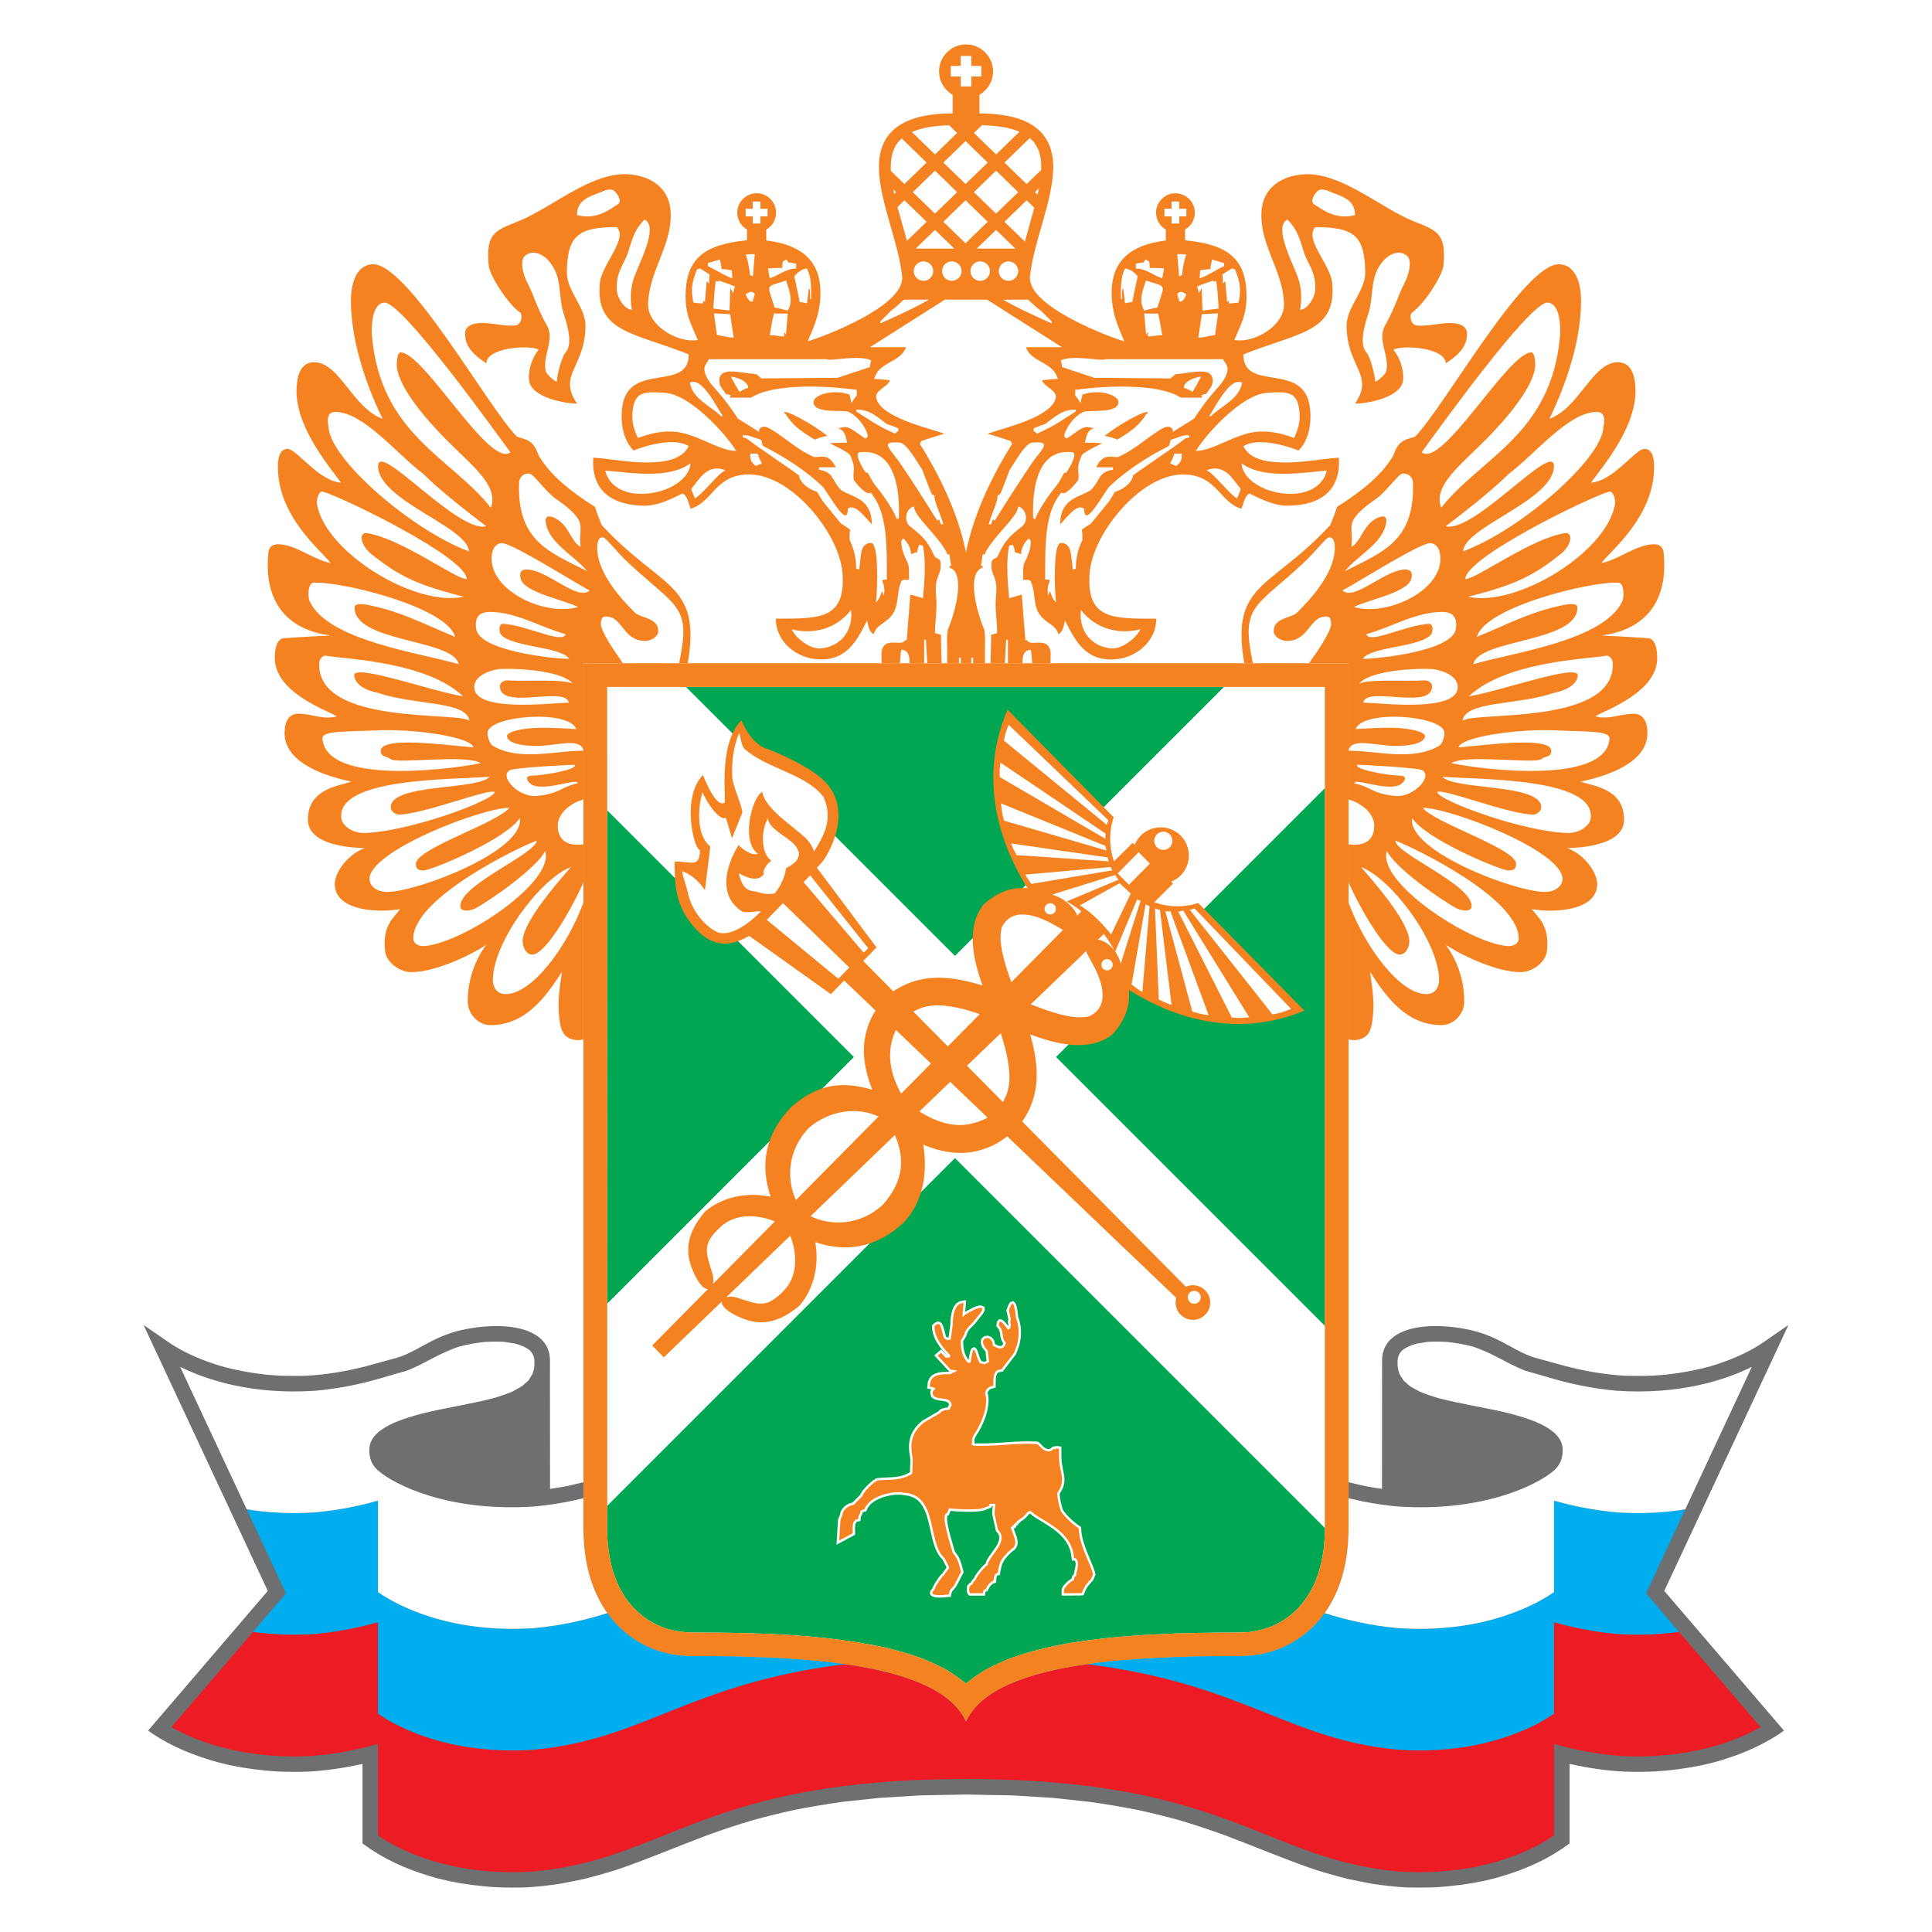 <?xml version="1.0" encoding="utf-8"?>
<!-- Generator: Adobe Illustrator 13.0.0, SVG Export Plug-In . SVG Version: 6.00 Build 14948)  -->
<!DOCTYPE svg PUBLIC "-//W3C//DTD SVG 1.0//EN" "http://www.w3.org/TR/2001/REC-SVG-20010904/DTD/svg10.dtd">
<svg version="1.0" id="Layer_1" xmlns="http://www.w3.org/2000/svg" xmlns:xlink="http://www.w3.org/1999/xlink" x="0px" y="0px"
	 width="192.756px" height="192.756px" viewBox="0 0 192.756 192.756" enable-background="new 0 0 192.756 192.756"
	 xml:space="preserve">
<g>
	<polygon fill-rule="evenodd" clip-rule="evenodd" fill="#FFFFFF" points="0,0 192.756,0 192.756,192.756 0,192.756 0,0 	"/>
	<path fill-rule="evenodd" clip-rule="evenodd" fill="#00A651" d="M61.926,158.633l0.477,0.783c1.111,1.545,2.389,2.514,4.2,3.109
		c0.824,0.227,1.579,0.33,2.434,0.35c6.438,0.012,12.937,0.148,19.255,1.496c1.249,0.303,2.442,0.646,3.656,1.074
		c0.842,0.34,1.628,0.699,2.432,1.123c0.717,0.436,1.352,0.869,1.998,1.406c0.646-0.535,1.281-0.971,1.998-1.406
		c0.804-0.424,1.59-0.783,2.433-1.123c1.861-0.658,3.692-1.105,5.631-1.471c5.72-0.947,11.494-1.09,17.28-1.1l0.853-0.039
		c1.998-0.242,3.547-0.977,4.969-2.406c0.743-0.832,1.252-1.658,1.707-2.676c0.418-1.074,0.662-2.094,0.825-3.234
		c0.067-0.67,0.103-1.322,0.115-1.998V68.532H60.567l0.014,84.698c0.073,1.234,0.238,2.357,0.576,3.549
		C61.374,157.43,61.616,158.021,61.926,158.633L61.926,158.633z"/>
	<path fill-rule="evenodd" clip-rule="evenodd" fill="#F58220" d="M96.905,66.173c0.003-0.286,0.003-0.518,0.003-0.561
		c0.06,0,0.12,0,0.18,0c0,0.043,0,0.275,0,0.561h1.189c-0.062-1.277,0.1-2.937-0.11-3.436c-0.676-1.605-1.798-5.572-0.12-6.111
		v-0.12c-0.06-0.06-0.12-0.06-0.18-0.06c0.06-0.419,0.12-0.778,0.18-1.138c0.06,0,0.12,0,0.12,0h0.119v-0.12
		c0.898-1.797,3.295-3.654,3.295-4.672c0.88,0.293,1.008,1.489,0.42,1.977c-0.934,0.773-1.652,1.173-2.457,2.995
		c-0.102,0.232-0.557,0.243-0.599,0.539c-0.212,1.491,0.655,1.173,0.419,3.534c-0.118,1.194,0.12,2.396,0.12,3.595
		c-0.18,0.06-0.359,0.12-0.599,0.18c0,0.569-0.028,1.815-0.064,2.837h1.437c0.051-0.87,0.089-1.854,0.126-2.298
		c0.06-0.06,0.119-0.06,0.18-0.06c0,0.451,0,1.47,0,2.358h1.454c-0.021-0.696,0.129-1.34,0.822-1.34
		c0.06,0.211,0.105,0.778,0.143,1.34h1.817c0.008-0.349,0.015-0.648,0.02-0.716c0.011-0.169,0.01-0.301-0.006-0.409
		c-0.238-1.639-2.048-0.459-2.334-1.174c-0.06,0-0.119,0-0.18,0c-0.119-1.558-0.239-3.055-0.359-4.553
		c-0.419,0.12-0.838,0.239-1.258,0.359c-0.18-1.917-0.299-3.774,0-5.212c0.12-0.06,0.24-0.12,0.359-0.12
		c0.12,0.239,0.18,0.479,0.24,0.778c0.299,0,0.354,0.111,0.593,0.171c0-0.719,0.425-1.25,0.725-1.549
		c0.407,0,0.298,1.072-0.359,2.336c-0.25,0.481-0.12,1.139-0.18,1.738c0.3,0.06,0.674-0.043,0.779,0.18
		c0.479,1.011,0.226,2.316,0.838,3.235c0.665,0.997,1.618,1.019,1.918,2.037c0.357-0.193,0.487-0.495,0.658-1.378
		c1.036,2.072,2.067,4.065,4.937,3.886c2.204-0.138,4.171-1.82,4.171-4.056c-4.173-0.029-7.012,0.209-6.65-4.562
		c0.294-3.887,5.033-9.807,9.285-9.825c3.44-0.016,3.668,2.814,5.871,3.415c0.132-0.351,0.389-1.498,0.839-1.498
		c1.198,0.599,2.492,1.198,3.725,1.198c2.504-0.001,5.399-0.921,5.142-4.792c-1.737,0.12-3.465,0.472-5.212,0.479
		c-1.655,0.007-3.599-0.188-4.313-1.618c1.352-0.901,4.124-0.114,5.512,0.419c1.317-1.318,1.288-3.555,1.078-4.613
		c-0.829-4.183-6.59-1.229-6.59-4.972c5.49-2.196,9.346-2.19,8.866-7.129c-0.18-1.853-2.849-4.4-1.678-5.571
		c3.943,0,4.913,0.934,4.973,4.493c0.031,1.86-1.858,3.472-1.857,5.332c0.004,4.17,2.826,4.898,0.839,7.788
		c1.245,0,4.626-0.626,4.792-2.336c0.074-0.765-0.125-1.978-0.958-3.056c0.993-0.496,5.212-0.185,5.212,1.378
		c1.069-0.713,2.171-1.557,2.129-3.03c-0.01-0.333-0.233-0.887-1.35-0.984c-1.116-0.097-2.393,0.323-3.595,0.24
		c-0.588-0.041-0.831-0.747-0.599-1.258c1.258-0.839,3.087-3.726,3.185-4.712c0.324-3.264-0.659-3.514-3.005-4.454
		c-3.212-1.287-7.15-4.84-10.81-4.671c-2.249,0.104-4.121,1.278-4.322,3.562c-0.279,3.128,1.831,5.685,2.175,8.623
		c0.03,0.251,0.053,0.488,0.062,0.711c0.092,2.187-2.966,3.99-4.957,3.639c0.655-1.547,1.131-2.418,1.198-3.834
		c0.203-4.306-1.847-5.675-6.057-6.11c0-0.007,0-0.015,0-0.023h-0.058v-1.052c0.583-0.334,0.978-0.963,0.978-1.682
		c0-1.068-0.871-1.939-1.938-1.939s-1.938,0.871-1.938,1.939c0,0.718,0.395,1.347,0.978,1.682v1.088
		c-2.095,0.277-5.317,1.048-5.403,5.032c-0.054,2.455,0.932,4.097,1.256,5.026c-1.508-0.431-9.705-3.505-9.406-6.468
		c0.339-3.357,2.171-7.222,2.312-10.59c0.219-5.235-4.602-5.631-7.354-5.685V9.462c0.811-0.465,1.358-1.339,1.358-2.337
		c0-1.484-1.21-2.693-2.693-2.693s-2.693,1.209-2.693,2.693c0,0.998,0.548,1.872,1.358,2.337v1.842
		c-2.753,0.054-7.573,0.45-7.354,5.685c0.141,3.368,1.972,7.232,2.311,10.59c0.299,2.963-7.898,6.037-9.406,6.468
		c0.325-0.929,1.31-2.571,1.256-5.026c-0.086-3.984-3.309-4.755-5.403-5.032v-1.088c0.583-0.334,0.978-0.963,0.978-1.682
		c0-1.068-0.871-1.939-1.939-1.939c-1.067,0-1.938,0.871-1.938,1.939c0,0.718,0.395,1.347,0.978,1.682v1.052h-0.058
		c0,0.008,0,0.016,0,0.023c-4.209,0.435-6.26,1.804-6.056,6.11c0.067,1.417,0.543,2.287,1.198,3.834
		c-1.991,0.351-5.049-1.452-4.958-3.639c0.009-0.223,0.032-0.459,0.062-0.711c0.344-2.938,2.454-5.495,2.175-8.623
		c-0.202-2.284-2.074-3.457-4.322-3.562c-3.659-0.169-7.598,3.385-10.81,4.671c-2.346,0.94-3.329,1.19-3.005,4.454
		c0.098,0.986,1.927,3.873,3.185,4.712c0.232,0.511-0.011,1.217-0.6,1.258c-1.201,0.083-2.478-0.337-3.594-0.24
		c-1.116,0.098-1.34,0.651-1.35,0.984c-0.042,1.473,1.06,2.317,2.129,3.03c0-1.563,4.219-1.875,5.212-1.378
		c-0.833,1.078-1.032,2.291-0.958,3.056c0.166,1.71,3.547,2.336,4.792,2.336c-1.987-2.89,0.835-3.618,0.838-7.788
		c0.001-1.86-1.888-3.472-1.857-5.332c0.06-3.559,1.03-4.493,4.972-4.493c1.171,1.171-1.498,3.719-1.677,5.571
		c-0.479,4.939,3.376,4.933,8.866,7.129c0,3.744-5.76,0.789-6.589,4.972c-0.21,1.058-0.24,3.295,1.078,4.613
		c1.388-0.534,4.16-1.32,5.512-0.419c-0.715,1.43-2.658,1.625-4.313,1.618c-1.747-0.008-3.475-0.359-5.212-0.479
		c-0.258,3.872,2.637,4.791,5.142,4.792c1.232,0,2.527-0.599,3.725-1.198c0.45,0,0.707,1.146,0.838,1.498
		c2.203-0.601,2.431-3.43,5.872-3.415c4.251,0.018,8.991,5.938,9.285,9.825c0.361,4.771-2.478,4.533-6.65,4.562
		c0,2.236,1.966,3.918,4.17,4.056c2.87,0.179,3.901-1.814,4.937-3.886c0.171,0.883,0.301,1.185,0.659,1.378
		c0.299-1.019,1.253-1.041,1.917-2.037c0.613-0.919,0.36-2.224,0.839-3.235c0.105-0.223,0.479-0.12,0.779-0.18
		c-0.06-0.599,0.07-1.256-0.18-1.738c-0.657-1.264-0.766-2.336-0.359-2.336c0.299,0.3,0.725,0.831,0.725,1.549
		c0.239-0.06,0.294-0.171,0.593-0.171c0.06-0.299,0.12-0.539,0.24-0.778c0.12,0,0.239,0.06,0.359,0.12
		c0.299,1.438,0.18,3.295,0,5.212c-0.419-0.12-0.838-0.24-1.258-0.359c-0.12,1.498-0.24,2.995-0.36,4.553c-0.06,0-0.12,0-0.18,0
		c-0.286,0.714-2.095-0.465-2.333,1.174c-0.016,0.107-0.016,0.24-0.005,0.409c0.004,0.068,0.011,0.367,0.019,0.716h1.817
		c0.038-0.562,0.083-1.128,0.143-1.34c0.692,0,0.843,0.644,0.822,1.34h1.455c0-0.888,0-1.907,0-2.358c0.06,0,0.12,0,0.18,0.06
		c0.037,0.445,0.075,1.429,0.126,2.298h1.437c-0.037-1.022-0.064-2.268-0.064-2.837c-0.24-0.06-0.419-0.12-0.599-0.18
		c0-1.198,0.239-2.4,0.12-3.595c-0.235-2.361,0.631-2.043,0.419-3.534c-0.042-0.296-0.496-0.307-0.599-0.539
		c-0.804-1.822-1.523-2.222-2.456-2.995c-0.588-0.488-0.46-1.684,0.419-1.977c0,1.018,2.396,2.875,3.295,4.672v0.12h0.12
		c0,0,0.06,0,0.12,0c0.06,0.359,0.12,0.719,0.18,1.138c-0.06,0-0.12,0-0.18,0.06v0.12c1.678,0.54,0.556,4.506-0.12,6.111
		c-0.21,0.499-0.048,2.159-0.111,3.436h1.189c0-0.286,0-0.518,0-0.561c0.061,0,0.12,0,0.18,0c0,0.043,0,0.275,0.003,0.561h0.526
		H96.905L96.905,66.173z M98.481,29.895l7.473,4.745h-3.595c0.519,1.556,2.735,1.414,3.175,3.175c-0.479,0-1.019,0.06-1.558,0.12
		c0.099,0.591,1.485,0.999,1.364,1.723c-0.321,1.916-4.984,2.998-6.816,3.608c0.779,0.24,1.559,0.479,2.277,0.719
		c0.06,0.06,0.12,0.18,0.18,0.3c-1.563,2.48-3.747,6.522-4.604,10.83c-0.856-4.308-3.04-8.35-4.603-10.83
		c0.06-0.12,0.12-0.24,0.179-0.3c0.719-0.24,1.498-0.479,2.277-0.719c-1.832-0.61-6.495-1.693-6.816-3.608
		c-0.121-0.725,1.266-1.132,1.364-1.723c-0.539-0.06-1.078-0.12-1.558-0.12c0.44-1.761,2.656-1.619,3.175-3.175h-3.595l7.473-4.745
		h2.103H98.481L98.481,29.895z M92.679,29.895h-2.497c-0.42,0.383-0.852,0.81-1.283,1.108c-0.359,0.359-0.719,0.719-1.078,1.078
		c0,0.06,0,0.12,0,0.18C88.354,32.038,91.231,30.76,92.679,29.895L92.679,29.895z M102.574,29.895h-2.497
		c1.448,0.865,4.324,2.143,4.858,2.366c0-0.06,0-0.12,0-0.18c-0.359-0.359-0.719-0.719-1.078-1.078
		C103.426,30.705,102.995,30.278,102.574,29.895L102.574,29.895z M95.849,5.583h1.059v0.99h0.99v1.059h-0.99v0.989h-1.059V7.632
		h-0.99V6.573h0.99V5.583L95.849,5.583z M88.878,17.045l1.358,1.317l2.211-2.143l-2.49-2.414c-0.208,0.2-0.371,0.388-0.538,0.624
		c-0.164,0.285-0.275,0.54-0.381,0.85C88.892,15.886,88.854,16.449,88.878,17.045L88.878,17.045z M90.98,13.176l2.304,2.232
		l2.211-2.143L94.7,12.494c-0.733,0.028-1.446,0.088-2.172,0.211C91.972,12.819,91.473,12.958,90.98,13.176L90.98,13.176z
		 M97.971,12.486l-0.803,0.779l2.211,2.143l2.332-2.26c-0.362-0.157-0.737-0.272-1.15-0.375l-0.67-0.125
		C99.256,12.56,98.614,12.511,97.971,12.486L97.971,12.486z M102.744,13.768l-2.529,2.451l2.211,2.143l1.454-1.409
		c0.009-0.308,0.003-0.613-0.019-0.931c-0.057-0.375-0.129-0.698-0.252-1.058c-0.128-0.283-0.257-0.512-0.438-0.766
		C103.031,14.038,102.896,13.901,102.744,13.768L102.744,13.768z M103.655,18.792l-0.393,0.38l0.257,0.25
		C103.567,19.212,103.613,19.003,103.655,18.792L103.655,18.792z M103.194,20.727l-0.769-0.744l-2.211,2.144l2.039,1.976
		C102.552,22.975,102.893,21.855,103.194,20.727L103.194,20.727z M101.304,24.803l-1.925-1.866l-1.925,1.866H101.304L101.304,24.803
		z M95.209,24.803l-1.925-1.866l-1.925,1.866H95.209L95.209,24.803z M90.485,24.029l1.963-1.902l-2.211-2.144l-0.697,0.676
		c0.266,1.006,0.569,2.004,0.848,3.006C90.42,23.787,90.453,23.908,90.485,24.029L90.485,24.029z M89.219,19.349l0.182-0.177
		l-0.275-0.266C89.155,19.054,89.186,19.202,89.219,19.349L89.219,19.349z M91.073,19.172l2.211,2.144l2.211-2.144l-2.211-2.144
		L91.073,19.172L91.073,19.172z M94.12,22.126l2.211,2.144l2.211-2.144l-2.211-2.144L94.12,22.126L94.12,22.126z M101.591,19.172
		l-2.212,2.144l-2.211-2.144l2.211-2.144L101.591,19.172L101.591,19.172z M98.543,16.219l-2.211,2.143l-2.211-2.143l2.211-2.144
		L98.543,16.219L98.543,16.219z M117.651,20.109h-0.762v0.713h-0.713v0.762h0.713v0.712h0.762v-0.712h0.713v-0.762h-0.713V20.109
		L117.651,20.109z M110.906,64.694c1.032,0.078,2.468-1.035,2.864-1.904c-2.678,0.649-4.816-0.444-5.927-1.949
		C107.604,63.114,109.048,64.552,110.906,64.694L110.906,64.694z M120.993,37.999c0.003,0.553-0.362,0.834-0.661,1.314
		c-0.12,0-0.3,0.06-0.48,0.12c0.061,0.06,0.061,0.12,0.061,0.24c-0.659,0-1.378,0-2.097,0c-2.217-1.438-7.488-1.198-10.544-0.779
		c0,0.18,0,0.359,0,0.539c0.18,0.24,0.359,0.479,0.539,0.779c0.061-0.299,0.12-0.599,0.18-0.838
		c1.617-0.596,3.544,0.013,3.593,0.703c0.091,1.266-2.971,0.756-3.532,1.035c-0.684,0.339-1.242,0.964-1.618,1.677
		c-0.387,0.733-0.273,0.866,0,0.958c0.6-0.359,1.076-0.838,1.678-1.078c0.334-0.134,0.719,0,1.019,0.06
		c-0.706,0.235-0.71,0.778-0.898,1.438c0.599,0,1.197,0,1.736,0.06c0,0.024-1.88,0.862-2.036,1.198
		c-0.66,1.418-0.193,1.625-0.359,2.456c-0.017,0.083-1.259,1.677-1.678,1.258c-1.704,1.989-1.617,5.306-1.617,8.687
		c0.99,0,0.016,0.104,0.3,1.617c0.323-0.969,0.067-0.052,0.778,0.659c-0.18-1.737-0.247-5.927,0.479-5.931
		c1.179-0.007,0.986,1.365,1.198,2.636l0.3-0.06c0-1.198,0.299-2.157,0.658-2.875c0-0.36,0-0.719-0.06-1.018
		c0.3-0.24,0.6-0.42,0.898-0.6c0.659-0.779,1.258-1.558,1.857-2.276c0.18-0.3,0.359-0.599,0.539-0.898
		c1.138-0.359,1.797-1.138,1.797-1.618c-0.06-0.06,4.335-2.973,5.152-3.654c0.146-0.122,0.359-0.12,0.479-0.18c0-0.06,0-0.12,0-0.18
		c-0.479-0.12-0.932,0.149-1.797,0.42c-0.182,0.056-0.062,0.537-0.3,0.659c-2.298,1.172-4.178,2.438-5.812,3.954
		c-0.552,0.512-2.576,4.479-2.576,2.276c-0.678-0.509-1.452,0.535-2.396,1.558c0-2.637,1.977-2.696,3.055-3.415
		c1.038-1.039,0.671-1.779,2.217-2.037c0-0.12,0-0.18,0-0.24c-0.696,0-1.113,0-1.678,0c0.659-1.377,1.378-1.018,2.157-1.018
		c1.917-0.839,3.186-2.223,4.612-2.936c0.399-0.2,0.899-0.107,0.899,0.419c0.719-0.479,1.438-0.898,2.097-1.318
		c1-1.556,1.94-2.627,2.276-2.996c0.869-0.952,1.029-1.502,1.067-1.917c0.022-0.25-0.109-0.524-0.469-1.019
		c-3.894,0-7.788,0-11.741,0c-0.24,0.24-3.235-0.479-4.434,0.12c0.06,0.18,0.12,0.419,0.12,0.659l3.234,1.078l7.609,0.06
		c0.179-0.18,0.358-0.3,0.479-0.419C119.113,37.178,120.984,36.55,120.993,37.999L120.993,37.999z M98.885,52.313
		c0.06-0.18,0.119-0.36,0.18-0.48c0.06,0,0.119,0.06,0.18,0.12c1.258-2.037,2.597-4.111,3.714-5.751
		c0.947-1.389,2.153-2.246,0-2.037c-0.699,0.068-1.837,2.174-2.216,2.696c-0.3,0.779-0.6,1.618-0.959,2.456
		c-0.06,0-0.12,0.06-0.24,0.12c-0.06,0.838-0.599,1.737-0.898,2.876C98.765,52.313,98.824,52.313,98.885,52.313L98.885,52.313z
		 M103.258,51.833c0.6-1.497,1.885-3.051,2.217-3.475c0.332-0.423,0.479-0.838,0.719-1.198c0.06,0,0.119,0,0.18,0
		c0.191-0.239,1.26-1.958,0.6-2.037c-4.361-0.526-3.895,6.071-3.895,6.59C103.138,51.713,103.198,51.773,103.258,51.833
		L103.258,51.833z M123.428,49.726c0.06-0.18,0.355-0.802,0.355-0.981c-0.659-0.659-1.5-2.596-3.398-1.824
		C121.088,47.209,122.708,49.367,123.428,49.726L123.428,49.726z M128.702,49.273c2.233,0.029,3.431-1.146,3.66-2.325
		c-2.478,0.215-6.343,0.878-8.485-0.723C123.877,47.708,126.046,49.238,128.702,49.273L128.702,49.273z M117.324,46.491
		c0.661-0.413,0.578-0.908,0.578-1.238c-0.247,0-0.495,0-0.742,0c-0.083,0.33-0.248,0.66-0.413,0.99
		C116.995,46.326,117.16,46.409,117.324,46.491L117.324,46.491z M129.11,43.698c0.382-0.795,0.613-1.56,0.548-2.458
		c-0.155-2.119-0.998-2.212-3.273-2.045c-2.47,0.182-5.985,4.006-7.071,5.792c1.803,0,4.016-1.829,6.356-1.929
		C126.953,43.003,128.042,43.306,129.11,43.698L129.11,43.698z M111.465,43.866c1.678-1.019,2.233-1.518,2.893-2.536
		c0.06-0.06,0.158-0.101,0.163-0.161c0.028-0.393-2.817,1.094-4.33,2.336C110.431,43.468,111.411,43.811,111.465,43.866
		L111.465,43.866z M103.438,43.266c1.617-0.659,2.936-1.617,3.895-2.216c0-0.06,0-0.12,0-0.18c-1.198,0-1.737,0.419-3.056,1.438
		c-0.359,0.12-0.719,0.24-1.139,0.419c0,0.06,0,0.18,0,0.3C103.258,43.086,103.378,43.146,103.438,43.266L103.438,43.266z
		 M120.811,41.529c1.013-1.012,2.854-1.716,3.115-3.354c-1.216-0.608-2.635,2.394-3.295,3.354
		C120.691,41.529,120.751,41.529,120.811,41.529L120.811,41.529z M118.98,39.106c0.281-0.468,0.66-1.145,0.848-1.52
		c-0.375,0-1.722,0.371-1.722,1.12C118.294,38.706,118.888,39.013,118.98,39.106L118.98,39.106z M137.196,38.041
		c0.057,0.164,1.023-0.657,1.107-1.004c0.368-1.514-0.928-3.137-0.119-4.553c0.987-1.729,1.377-3.193,1.977-4.313
		c0.367-0.686,0.773-2.151,0.235-2.632c-0.903-0.808-2.406-0.069-3.111,1.673c-0.453,1.123-0.349,2.472-0.658,3.714
		c-0.17,0.68-1.208,3.228-0.295,4.243C136.737,35.619,137.196,37.519,137.196,38.041L137.196,38.041z M121.229,33.421l0.301-2.156
		l-1.618,0.08l-0.359,2.336C120.077,33.681,120.694,33.498,121.229,33.421L121.229,33.421z M114.76,33.561
		c0.42-0.06,0.839-0.12,1.198-0.12c-0.119-0.719-0.239-1.438-0.419-2.157c-0.42,0-0.898,0-1.378,0l0.18,2.097
		c0.06-0.12,0.12-0.18,0.18-0.24c0,0.12,0,0.24,0,0.419C114.641,33.561,114.7,33.561,114.76,33.561L114.76,33.561z M121.59,30.785
		c-0.06-0.898-0.12-1.897-0.239-2.735c-0.061,0-0.181,0-0.3,0.06c0-0.06,0-0.12,0-0.12c-0.539,0.18-1.078,0.359-1.618,0.599
		c0.061,0.18,0.12,0.419,0.18,0.659c0.061-0.18,0.279-0.439,0.279-0.559l0.081,2.296L121.59,30.785L121.59,30.785z M114.161,30.985
		c0.479-0.12,0.898-0.24,1.317-0.299c0.72-2.457,1.019-1.978-1.138-2.696C114.161,28.529,113.502,29.967,114.161,30.985
		L114.161,30.985z M131.201,29.068c0.188-1.847-0.745-2.742-1.096-3.869c-0.515-1.65-0.726-2.359-1.661-3.295
		c-1.438,0.719,0.559,4.372,1.053,5.786c0.436,1.243,0.343,2.363,0.223,3.218C130.372,30.909,131.125,29.806,131.201,29.068
		L131.201,29.068z M122.907,30.266c0.24-0.06,0.479-0.02,0.659-0.08c0.396-1.627-0.069-2.483-0.319-3.255
		c-0.119-0.06-0.16-0.14-0.34-0.14c-0.3,0.18-0.599,0.359-0.958,0.599c0.06,0.3,0.06,0.599,0.06,0.899
		c0.12-0.12,0.18-0.18,0.239-0.24c0.061,0.659,0.12,1.377,0.18,2.097c0.061-0.06,0.12-0.12,0.18-0.18c0,0.06,0,0.18,0,0.299
		C122.728,30.266,122.848,30.266,122.907,30.266L122.907,30.266z M112.244,30.266c0.239-0.06,0.479-0.12,0.719-0.12
		c0.18-0.898,0.359-1.737,0.539-2.576c-0.239-0.359-0.839-0.779-1.258-0.779c-0.42,0.839-0.42,1.737-0.42,3.055
		c0.061,0,0.12,0,0.12,0c0-0.06-0.06-1.078,0.12-1.078C112.124,29.248,112.184,29.727,112.244,30.266L112.244,30.266z
		 M117.815,30.086c0.3-0.12,0.479-0.479,0.539-0.778c-0.239,0-0.479-0.42-0.898,0c0.06,0.179,0.06,0.359,0.06,0.599
		c0.061-0.18,0.12-0.299,0.12-0.419c0,0.18,0,0.359,0,0.599C117.695,30.086,117.756,30.086,117.815,30.086L117.815,30.086z
		 M122.129,26.552c0-0.12,0-0.24,0-0.3c-0.359-0.12-0.778-0.24-1.198-0.359c0,0.12-0.239,0.839-0.12,0.958
		c-0.359,0-0.719,0.06-1.078,0.12c0,0.24,0,0.479-0.06,0.779C120.053,27.75,121.474,26.843,122.129,26.552L122.129,26.552z
		 M115.958,27.75c0.061-0.36,0.12-0.66,0.18-0.959c-0.479-0.06-0.958-0.06-1.438-0.06c0-0.24,0-0.479-0.06-0.659
		c-0.12-0.06-0.24-0.12-0.359-0.18c-0.061,0.06-0.12,0.18-0.18,0.299c-0.24,0-0.479,0.06-0.779,0.12c0,0.12,0,0.3,0,0.479
		C114.4,26.792,115.299,27.63,115.958,27.75L115.958,27.75z M117.636,27.57c0.12-0.06,0.239-0.12,0.3-0.12
		c0.06-0.898,0.299-1.737,0.419-2.037c-0.3-0.06-0.599-0.06-0.898-0.06C117.516,26.073,117.576,26.792,117.636,27.57L117.636,27.57z
		 M135.188,21.459c0-1.617-1.353-1.853-2.636-2.396c-0.281-0.118-0.713-0.25-1.019-0.06c-0.273,0.171-0.925,1.058-0.419,1.378
		C131.914,20.888,133.223,21.974,135.188,21.459L135.188,21.459z M135.188,103.773c1.481-0.119,1.621-1.182,1.737-1.977
		c0.252-1.717-0.011-3.252-0.239-4.853c1.713,2.716,3.751,5.332,7.129,5.332c1.26,0.002,2.254-1.137,2.27-2.297
		c0.034-2.428-0.902-4.459-1.851-5.73c1.145,0.819,4.958,2.762,7.519,2.743c1.047-0.007,2.451-0.907,2.585-2.113
		c0.288-2.612-0.915-3.325-1.501-4.177c1.831,0.349,6.406,0.318,6.519-2.423c0.046-1.104-1.146-2.967-2.998-3.67
		c2.474-0.035,5.592-0.642,5.669-2.713c0.121-3.263-3.242-3.494-4.338-3.916c2.583-0.517,6.677-1.86,6.675-4.832
		c-0.001-1.187-0.449-1.959-1.421-1.935c-1.489,0.037-2.388,0.623-3.788,0.257c1.056-0.641,6.214-2.401,6.188-5.851
		c-0.004-0.61-0.102-1.879-0.916-1.941c-2.561-0.195-4.527-0.25-4.582-0.269c0.17-0.134,6.906-0.332,6.141-8.225
		c-0.046-0.474-0.268-0.861-0.899-0.88c-1.75-0.053-3.599,1.565-5.306,1.866c0.859-1.191,5.214-4.53,5.252-9.536
		c0.006-0.654-0.063-1.818-0.958-1.851c-0.883-0.032-3.092,3.222-5.341,3.372c1.279-1.751,4.605-5.659,4.434-9.442
		c-0.053-1.17-0.362-2.626-1.843-2.568c-2.478,0.099-3.775,4.569-6.746,5.645c1.182-2.417,3.14-7.116,3.165-11.726
		c0.008-1.329-0.312-3.589-2.145-3.695c-3.512-0.203-11.554,14.331-14.418,17.196c-0.839,0.3-1.618,0.24-2.157,1.857
		c-1.138,1.977-3.175,3.594-5.631,5.152c-0.18,0.599-0.419,1.198-0.659,1.797c-5.964,6.475-9.978,5.694-8.596,13.8H125
		c-1.201-5.71,0.109-5.465,4.859-9.823c1.498-1.374,2.415-2.739,2.789-2.748c0.314-0.006,0.596,0.382,0.516,1.374
		c-0.186,2.284-2.173,4.578-3.744,6.138c-0.589,0.584-2.325,0.494-2.341,1.847c-0.006,0.56,0.713,0.985,1.313,0.987
		c2.087,0.005,2.245-2.209,3.634-2.407c0.291-0.042,0.796-0.192,0.776,0.76c-0.015,0.701-1.314,2.633-2.199,3.872h3.944v8.66
		c0.396-1.289,2.714-0.387,4.833-0.407c0.645-0.006,2.644-0.094,2.791-0.938c0.084-0.475-1.497-0.831-3.129-0.87
		c-1.632-0.039-3.19,0.105-3.789,0.125c0.762-1.999,8.762-1.338,8.861,0.358c0.019,0.322-0.191,1.113-0.539,1.315
		c-2.662,1.554-6.151,0.487-9.028,0.482v4.866c1.055,0.299,2.547,1.212,2.558,2.622c0.012,1.462-0.999,2.079-2.558,1.854v3.797
		c1.015,2.331,3.724,7.207,5.108,7.206c0.586,0,1.035-0.775,0.941-1.536c-0.248-2.021-3.569-5.761-4.806-7.204
		c3.01,1.15,7.715,7.395,7.787,11.198c0.013,0.676-0.282,1.516-1.356,1.482c-2.565-0.082-6.001-4.604-7.675-9.118v13.627
		C134.768,103.764,135.017,103.787,135.188,103.773L135.188,103.773z M150.373,94.385c0.644,0.054,1.144-0.269,1.148-0.727
		c0.043-4.024-10.412-9.086-12.304-9.786c0,1.3,7.657,4.373,7.609,6.546c-0.015,0.654-1.105,0.415-1.48,0.218
		c-1.536-0.811-6.128-4.023-6.982-5.733C137.378,87.992,146.513,94.065,150.373,94.385L150.373,94.385z M154.06,88.986
		c1.107,0.027,1.797-0.582,1.828-1.25c0.13-2.791-11.163-7.14-13.944-7.14c1.181,1.51,9.222,4.049,9.316,5.555
		c0.04,0.639-0.439,0.771-0.978,0.66c-1.131-0.233-7.995-3.096-9.389-5.188C140.395,84.854,150.894,88.908,154.06,88.986
		L154.06,88.986z M156.396,83.105c1.263,0.03,2.2-0.779,2.296-1.396c0.646-4.17-11.253-3.907-14.783-4.215
		c1.179,1.371,9.955,0.643,9.859,3.082c-0.017,0.425-0.539,0.711-0.847,0.699c-2.66-0.108-8.942-2.644-9.525-2.25
		C143.469,79.855,151.984,83.003,156.396,83.105L156.396,83.105z M139.263,79.416c1.714,0.146,3.732-1.916,2.635-2.574
		c-0.411-0.247-5.935-0.541-6.48-0.541c-0.336,0.503,3.226,1.074,4.289,1.089c0.908,0.013,0.317,0.824-0.24,0.996
		c-1.477,0.455-4.398-0.798-4.337-0.23C136.744,78.479,136.942,79.218,139.263,79.416L139.263,79.416z M160.584,73.695
		c0.063-0.823-2.427-0.679-5.184-0.819c-4.03-0.204-9.671,0.66-9.885,1.691c2.747-0.224,9.256-1.139,9.254,0.345
		c0,0.67-0.604,0.503-0.948,0.802c-0.648,0.565-7.498-0.518-9.031,0.428C147.837,76.782,160.229,78.347,160.584,73.695
		L160.584,73.695z M160.911,66.169c-0.013-0.348-0.306-0.809-0.678-0.746c-2.214,0.371-9.97,0.581-13.689,4.05
		c3.239-0.521,11.007-3.343,10.872-2.061c-0.14,1.329-2.249,1.675-2.371,1.717c-3.715,1.267-8.929,0.786-9.126,2.815
		C146.595,70.931,161.139,72.501,160.911,66.169L160.911,66.169z M145.435,68.453c-0.078-1.108-1.677-1.609-2.518-1.702
		c-2.16-0.106-6.353,0.229-7.294,1.452c0.94-0.47,4.362-0.208,6.576-0.318c0.205-0.01,0.665,0.182,0.679,0.543
		c0.096,2.51-6.595-0.049-6.864,1.677C137.544,70.105,145.626,71.176,145.435,68.453L145.435,68.453z M146.988,66.269
		c3.736-1.121,13.074-2.317,14.878-6.3c0.224-0.494,0.129-1.786-0.349-1.825c-2.627-0.212-13.39,2.413-14.164,5.39
		c3.166-1.29,5.171-2.408,8.204-3.074c0.207-0.045,1.802-0.469,1.817,0.12C157.472,64.118,147.529,63.722,146.988,66.269
		L146.988,66.269z M145.244,62.769c0.236-1.535-0.674-1.718-1.418-1.714c-2.601,0.016-5.014,1.529-7.516,2.225
		c0.342,1.009,3.951-0.927,6.226-1.037c0.54-0.026,0.394,0.864,0.28,1.015c-1.01,1.343-6.029,1.215-6.849,2.474
		C137.582,65.732,144.909,64.939,145.244,62.769L145.244,62.769z M143.695,55.428c-0.102-0.994-0.709-1.358-1.258-1.199
		c-1.707,0.498-7.584,4.256-8.507,4.673c1.146,1.141,4.22-2.069,6.273-2.081c0.737-0.004,0.702,0.542,0.604,0.926
		c-0.353,1.37-4.284,2.08-5.72,2.813C138.401,61.547,144.052,58.878,143.695,55.428L143.695,55.428z M160.553,49.049
		c-1.902,0.518-14.356,6.563-14.356,8.726c1.146-0.018,6.581-4.083,9.94-4.58c0.854-0.127,0.655,1.199-0.354,2.018
		c-2.795,2.269-4.714,3.167-9.299,4.321c4.777,1.076,13.738-4.356,14.637-9.17C161.234,49.751,160.892,48.958,160.553,49.049
		L160.553,49.049z M140.974,48.165c-0.009-0.299-0.189-0.915-1-0.922c-0.436-0.004-1.682,1.843-2.683,2.53
		c-0.978,0.669-2.025,1.505-2.33,2.226c-0.295,0.697,0.026,1.398-0.133,2.555c0.955-0.478,1.104-2.047,2.441-2.803
		c0.312-0.177,1.183-0.558,1.034,0.383c-0.328,2.083-2.782,3.231-4.134,4.853C138.093,55.024,141.146,53.926,140.974,48.165
		L140.974,48.165z M159.967,42.691c0.021-0.286,0.413-1.614-0.693-1.593c-2.807,0.053-5.992,4.085-8.748,6.183
		c-1.498,1.498-4.004,3.485-6.28,5.222c2.854,0.725,10.877-8.664,10.79-5.952c-0.109,3.413-8.958,6.017-9.062,8.458
		C151.64,52.907,159.727,45.903,159.967,42.691L159.967,42.691z M143.782,50.655c4.014-5.054,11.037-7.333,11.871-17.218
		c0.021-0.248,0.163-3.193-1.261-3.243c-1.8-0.064-11.183,13.06-12.554,14.929c2.06,1.661,8.632-9.979,10.953-9.966
		c0.354,0.001,0.406,1.12,0.367,1.476c-0.222,2.001-2.715,5.006-4.903,7.213C145.614,46.51,142.971,48.457,143.782,50.655
		L143.782,50.655z M75.105,20.109h0.762v0.713h0.712v0.762h-0.712v0.712h-0.762v-0.712h-0.713v-0.762h0.713V20.109L75.105,20.109z
		 M81.85,64.694c-1.033,0.078-2.468-1.035-2.865-1.904c2.678,0.649,4.816-0.444,5.927-1.949
		C85.151,63.114,83.708,64.552,81.85,64.694L81.85,64.694z M71.763,37.999c-0.003,0.553,0.362,0.834,0.661,1.314
		c0.12,0,0.3,0.06,0.48,0.12c-0.061,0.06-0.061,0.12-0.061,0.24c0.659,0,1.378,0,2.097,0c2.216-1.438,7.488-1.198,10.543-0.779
		c0,0.18,0,0.359,0,0.539c-0.18,0.24-0.359,0.479-0.539,0.779c-0.06-0.299-0.12-0.599-0.18-0.838
		c-1.617-0.596-3.543,0.013-3.593,0.703c-0.09,1.266,2.971,0.756,3.533,1.035c0.683,0.339,1.242,0.964,1.618,1.677
		c0.387,0.733,0.273,0.866,0,0.958c-0.599-0.359-1.076-0.838-1.678-1.078c-0.333-0.134-0.719,0-1.019,0.06
		c0.707,0.235,0.71,0.778,0.899,1.438c-0.599,0-1.198,0-1.737,0.06c0,0.024,1.881,0.862,2.037,1.198
		c0.661,1.418,0.193,1.625,0.36,2.456c0.016,0.083,1.258,1.677,1.677,1.258c1.705,1.989,1.618,5.306,1.618,8.687
		c-0.99,0-0.016,0.104-0.3,1.617c-0.323-0.969-0.067-0.052-0.779,0.659c0.18-1.737,0.247-5.927-0.479-5.931
		c-1.179-0.007-0.986,1.365-1.198,2.636l-0.3-0.06c0-1.198-0.299-2.157-0.659-2.875c0-0.36,0-0.719,0.06-1.018
		c-0.299-0.24-0.599-0.42-0.898-0.6c-0.659-0.779-1.258-1.558-1.857-2.276c-0.18-0.3-0.359-0.599-0.539-0.898
		c-1.138-0.359-1.797-1.138-1.797-1.618c0.06-0.06-4.335-2.973-5.152-3.654c-0.146-0.122-0.359-0.12-0.479-0.18
		c0-0.06,0-0.12,0-0.18c0.479-0.12,0.932,0.149,1.797,0.42c0.181,0.056,0.061,0.537,0.3,0.659c2.297,1.172,4.178,2.438,5.811,3.954
		c0.552,0.512,2.576,4.479,2.576,2.276c0.678-0.509,1.452,0.535,2.396,1.558c0-2.637-1.977-2.696-3.055-3.415
		c-1.038-1.039-0.671-1.779-2.217-2.037c0-0.12,0-0.18,0-0.24c0.697,0,1.114,0,1.678,0c-0.659-1.377-1.378-1.018-2.157-1.018
		c-1.917-0.839-3.186-2.223-4.613-2.936c-0.399-0.2-0.899-0.107-0.899,0.419c-0.719-0.479-1.438-0.898-2.097-1.318
		c-1-1.556-1.94-2.627-2.276-2.996c-0.87-0.952-1.03-1.502-1.067-1.917c-0.023-0.25,0.109-0.524,0.468-1.019
		c3.894,0,7.788,0,11.742,0c0.24,0.24,3.235-0.479,4.434,0.12c-0.06,0.18-0.12,0.419-0.12,0.659l-3.235,1.078l-7.608,0.06
		c-0.18-0.18-0.359-0.3-0.479-0.419C73.643,37.178,71.771,36.55,71.763,37.999L71.763,37.999z M93.872,52.313
		c-0.06-0.18-0.12-0.36-0.18-0.48c-0.06,0-0.12,0.06-0.18,0.12c-1.258-2.037-2.597-4.111-3.714-5.751
		c-0.947-1.389-2.153-2.246,0-2.037c0.699,0.068,1.837,2.174,2.216,2.696c0.299,0.779,0.6,1.618,0.959,2.456
		c0.06,0,0.12,0.06,0.239,0.12c0.06,0.838,0.599,1.737,0.899,2.876C93.991,52.313,93.932,52.313,93.872,52.313L93.872,52.313z
		 M89.499,51.833c-0.6-1.497-1.885-3.051-2.217-3.475c-0.332-0.423-0.479-0.838-0.719-1.198c-0.06,0-0.119,0-0.179,0
		c-0.191-0.239-1.26-1.958-0.6-2.037c4.361-0.526,3.895,6.071,3.895,6.59C89.618,51.713,89.558,51.773,89.499,51.833L89.499,51.833z
		 M69.329,49.726c-0.06-0.18-0.355-0.802-0.355-0.981c0.659-0.659,1.5-2.596,3.398-1.824C71.668,47.209,70.048,49.367,69.329,49.726
		L69.329,49.726z M64.054,49.273c-2.233,0.029-3.431-1.146-3.66-2.325c2.478,0.215,6.342,0.878,8.485-0.723
		C68.879,47.708,66.71,49.238,64.054,49.273L64.054,49.273z M75.432,46.491c-0.661-0.413-0.578-0.908-0.578-1.238
		c0.248,0,0.496,0,0.743,0c0.083,0.33,0.248,0.66,0.412,0.99C75.761,46.326,75.596,46.409,75.432,46.491L75.432,46.491z
		 M63.645,43.698c-0.381-0.795-0.613-1.56-0.547-2.458c0.155-2.119,0.998-2.212,3.273-2.045c2.47,0.182,5.985,4.006,7.072,5.792
		c-1.803,0-4.016-1.829-6.357-1.929C65.803,43.003,64.714,43.306,63.645,43.698L63.645,43.698z M81.291,43.866
		c-1.678-1.019-2.233-1.518-2.892-2.536c-0.06-0.06-0.159-0.101-0.163-0.161c-0.029-0.393,2.817,1.094,4.33,2.336
		C82.325,43.468,81.345,43.811,81.291,43.866L81.291,43.866z M89.319,43.266c-1.618-0.659-2.936-1.617-3.895-2.216
		c0-0.06,0-0.12,0-0.18c1.198,0,1.737,0.419,3.056,1.438c0.359,0.12,0.719,0.24,1.138,0.419c0,0.06,0,0.18,0,0.3
		C89.499,43.086,89.378,43.146,89.319,43.266L89.319,43.266z M71.945,41.529c-1.013-1.012-2.854-1.716-3.116-3.354
		c1.216-0.608,2.635,2.394,3.295,3.354C72.065,41.529,72.005,41.529,71.945,41.529L71.945,41.529z M73.775,39.106
		c-0.281-0.468-0.66-1.145-0.848-1.52c0.375,0,1.722,0.371,1.722,1.12C74.462,38.706,73.869,39.013,73.775,39.106L73.775,39.106z
		 M55.56,38.041c-0.056,0.164-1.023-0.657-1.107-1.004c-0.369-1.514,0.928-3.137,0.12-4.553c-0.988-1.729-1.377-3.193-1.977-4.313
		c-0.367-0.686-0.773-2.151-0.236-2.632c0.904-0.808,2.407-0.069,3.111,1.673c0.454,1.123,0.349,2.472,0.659,3.714
		c0.17,0.68,1.208,3.228,0.294,4.243C56.019,35.619,55.56,37.519,55.56,38.041L55.56,38.041z M71.526,33.421l-0.3-2.156l1.618,0.08
		l0.359,2.336C72.679,33.681,72.062,33.498,71.526,33.421L71.526,33.421z M77.996,33.561c-0.42-0.06-0.839-0.12-1.198-0.12
		c0.12-0.719,0.239-1.438,0.419-2.157c0.42,0,0.899,0,1.378,0l-0.179,2.097c-0.06-0.12-0.12-0.18-0.18-0.24c0,0.12,0,0.24,0,0.419
		C78.116,33.561,78.056,33.561,77.996,33.561L77.996,33.561z M71.166,30.785c0.06-0.898,0.12-1.897,0.24-2.735
		c0.06,0,0.18,0,0.3,0.06c0-0.06,0-0.12,0-0.12c0.539,0.18,1.078,0.359,1.618,0.599c-0.06,0.18-0.12,0.419-0.18,0.659
		c-0.059-0.18-0.279-0.439-0.279-0.559l-0.081,2.296L71.166,30.785L71.166,30.785z M78.595,30.985
		c-0.479-0.12-0.898-0.24-1.318-0.299c-0.719-2.457-1.018-1.978,1.139-2.696C78.595,28.529,79.254,29.967,78.595,30.985
		L78.595,30.985z M61.555,29.068c-0.189-1.847,0.745-2.742,1.096-3.869c0.515-1.65,0.725-2.359,1.661-3.295
		c1.438,0.719-0.559,4.372-1.053,5.786c-0.436,1.243-0.343,2.363-0.223,3.218C62.384,30.909,61.631,29.806,61.555,29.068
		L61.555,29.068z M69.849,30.266c-0.24-0.06-0.479-0.02-0.659-0.08c-0.396-1.627,0.069-2.483,0.319-3.255
		c0.12-0.06,0.16-0.14,0.34-0.14c0.3,0.18,0.599,0.359,0.958,0.599c-0.06,0.3-0.06,0.599-0.06,0.899
		c-0.12-0.12-0.18-0.18-0.239-0.24c-0.06,0.659-0.12,1.377-0.18,2.097c-0.061-0.06-0.12-0.12-0.18-0.18c0,0.06,0,0.18,0,0.299
		C70.028,30.266,69.908,30.266,69.849,30.266L69.849,30.266z M80.512,30.266c-0.239-0.06-0.479-0.12-0.719-0.12
		c-0.18-0.898-0.359-1.737-0.539-2.576c0.24-0.359,0.839-0.779,1.258-0.779c0.42,0.839,0.42,1.737,0.42,3.055c-0.06,0-0.12,0-0.12,0
		c0-0.06,0.06-1.078-0.12-1.078C80.632,29.248,80.572,29.727,80.512,30.266L80.512,30.266z M74.941,30.086
		c-0.3-0.12-0.479-0.479-0.54-0.778c0.24,0,0.479-0.42,0.899,0c-0.06,0.179-0.06,0.359-0.06,0.599c-0.06-0.18-0.12-0.299-0.12-0.419
		c0,0.18,0,0.359,0,0.599C75.061,30.086,75,30.086,74.941,30.086L74.941,30.086z M70.627,26.552c0-0.12,0-0.24,0-0.3
		c0.359-0.12,0.779-0.24,1.199-0.359c0,0.12,0.239,0.839,0.12,0.958c0.359,0,0.719,0.06,1.078,0.12c0,0.24,0,0.479,0.061,0.779
		C72.704,27.75,71.282,26.843,70.627,26.552L70.627,26.552z M76.798,27.75c-0.06-0.36-0.12-0.66-0.18-0.959
		c0.479-0.06,0.958-0.06,1.438-0.06c0-0.24,0-0.479,0.06-0.659c0.12-0.06,0.24-0.12,0.359-0.18c0.06,0.06,0.12,0.18,0.18,0.299
		c0.24,0,0.479,0.06,0.779,0.12c0,0.12,0,0.3,0,0.479C78.355,26.792,77.457,27.63,76.798,27.75L76.798,27.75z M75.121,27.57
		c-0.12-0.06-0.24-0.12-0.3-0.12c-0.06-0.898-0.299-1.737-0.419-2.037c0.3-0.06,0.599-0.06,0.899-0.06
		C75.24,26.073,75.18,26.792,75.121,27.57L75.121,27.57z M57.567,21.459c0-1.617,1.353-1.853,2.636-2.396
		c0.281-0.118,0.713-0.25,1.019-0.06c0.273,0.171,0.925,1.058,0.419,1.378C60.842,20.888,59.533,21.974,57.567,21.459L57.567,21.459
		z M57.567,103.773c-1.481-0.119-1.621-1.182-1.737-1.977c-0.252-1.717,0.011-3.252,0.239-4.853
		c-1.713,2.716-3.75,5.332-7.129,5.332c-1.26,0.002-2.253-1.137-2.27-2.297c-0.034-2.428,0.903-4.459,1.851-5.73
		c-1.145,0.819-4.958,2.762-7.519,2.743c-1.046-0.007-2.451-0.907-2.584-2.113c-0.289-2.612,0.915-3.325,1.501-4.177
		c-1.831,0.349-6.406,0.318-6.519-2.423c-0.046-1.104,1.146-2.967,2.998-3.67c-2.474-0.035-5.591-0.642-5.669-2.713
		c-0.121-3.263,3.243-3.494,4.338-3.916c-2.583-0.517-6.677-1.86-6.675-4.832c0-1.187,0.448-1.959,1.421-1.935
		c1.489,0.037,2.388,0.623,3.788,0.257c-1.055-0.641-6.214-2.401-6.188-5.851c0.004-0.61,0.102-1.879,0.916-1.941
		c2.562-0.195,4.528-0.25,4.583-0.269c-0.169-0.134-6.906-0.332-6.141-8.225c0.046-0.474,0.268-0.861,0.9-0.88
		c1.75-0.053,3.599,1.565,5.306,1.866c-0.859-1.191-5.214-4.53-5.253-9.536c-0.005-0.654,0.063-1.818,0.959-1.851
		c0.882-0.032,3.091,3.222,5.34,3.372c-1.279-1.751-4.605-5.659-4.434-9.442c0.053-1.17,0.362-2.626,1.843-2.568
		c2.477,0.099,3.775,4.569,6.746,5.645c-1.182-2.417-3.14-7.116-3.166-11.726c-0.008-1.329,0.312-3.589,2.145-3.695
		c3.512-0.203,11.554,14.331,14.418,17.196c0.838,0.3,1.618,0.24,2.157,1.857c1.138,1.977,3.175,3.594,5.631,5.152
		c0.18,0.599,0.419,1.198,0.659,1.797c5.964,6.475,9.978,5.694,8.596,13.8h-0.863c1.201-5.71-0.109-5.465-4.859-9.823
		c-1.498-1.374-2.415-2.739-2.789-2.748c-0.314-0.006-0.595,0.382-0.515,1.374c0.185,2.284,2.172,4.578,3.744,6.138
		c0.588,0.584,2.325,0.494,2.34,1.847c0.006,0.56-0.712,0.985-1.313,0.987c-2.088,0.005-2.245-2.209-3.634-2.407
		c-0.292-0.042-0.796-0.192-0.776,0.76c0.014,0.701,1.313,2.633,2.2,3.872h-3.945v8.66c-0.396-1.289-2.714-0.387-4.833-0.407
		c-0.645-0.006-2.644-0.094-2.792-0.938c-0.083-0.475,1.497-0.831,3.129-0.87c1.632-0.039,3.19,0.105,3.789,0.125
		c-0.762-1.999-8.762-1.338-8.861,0.358c-0.019,0.322,0.191,1.113,0.539,1.315c2.662,1.554,6.152,0.487,9.029,0.482v4.866
		c-1.055,0.299-2.547,1.212-2.559,2.622c-0.011,1.462,1,2.079,2.559,1.854v3.797c-1.015,2.331-3.724,7.207-5.109,7.206
		c-0.586,0-1.035-0.775-0.941-1.536c0.248-2.021,3.569-5.761,4.806-7.204c-3.01,1.15-7.715,7.395-7.788,11.198
		c-0.013,0.676,0.282,1.516,1.356,1.482c2.565-0.082,6.001-4.604,7.675-9.118v13.627C57.989,103.764,57.74,103.787,57.567,103.773
		L57.567,103.773z M42.382,94.385c-0.643,0.054-1.143-0.269-1.148-0.727c-0.043-4.024,10.413-9.086,12.304-9.786
		c0,1.3-7.658,4.373-7.609,6.546c0.014,0.654,1.105,0.415,1.48,0.218c1.536-0.811,6.128-4.023,6.983-5.733
		C55.378,87.992,46.243,94.065,42.382,94.385L42.382,94.385z M38.696,88.986c-1.107,0.027-1.797-0.582-1.828-1.25
		c-0.13-2.791,11.164-7.14,13.945-7.14c-1.181,1.51-9.223,4.049-9.317,5.555c-0.04,0.639,0.439,0.771,0.978,0.66
		c1.131-0.233,7.996-3.096,9.389-5.188C52.361,84.854,41.862,88.908,38.696,88.986L38.696,88.986z M36.359,83.105
		c-1.262,0.03-2.2-0.779-2.295-1.396c-0.646-4.17,11.253-3.907,14.783-4.215c-1.179,1.371-9.956,0.643-9.86,3.082
		c0.017,0.425,0.54,0.711,0.847,0.699c2.66-0.108,8.942-2.644,9.526-2.25C49.288,79.855,40.772,83.003,36.359,83.105L36.359,83.105z
		 M53.493,79.416c-1.714,0.146-3.732-1.916-2.635-2.574c0.411-0.247,5.935-0.541,6.481-0.541c0.335,0.503-3.226,1.074-4.289,1.089
		c-0.908,0.013-0.318,0.824,0.24,0.996c1.477,0.455,4.398-0.798,4.337-0.23C56.012,78.479,55.813,79.218,53.493,79.416
		L53.493,79.416z M32.171,73.695c-0.062-0.823,2.427-0.679,5.185-0.819c4.03-0.204,9.67,0.66,9.884,1.691
		c-2.747-0.224-9.256-1.139-9.254,0.345c0,0.67,0.605,0.503,0.949,0.802c0.649,0.565,7.499-0.518,9.031,0.428
		C44.919,76.782,32.527,78.347,32.171,73.695L32.171,73.695z M31.845,66.169c0.013-0.348,0.306-0.809,0.678-0.746
		c2.213,0.371,9.97,0.581,13.689,4.05c-3.239-0.521-11.007-3.343-10.872-2.061c0.14,1.329,2.25,1.675,2.372,1.717
		c3.715,1.267,8.928,0.786,9.125,2.815C46.161,70.931,31.617,72.501,31.845,66.169L31.845,66.169z M47.321,68.453
		c0.078-1.108,1.676-1.609,2.518-1.702c2.16-0.106,6.353,0.229,7.294,1.452c-0.94-0.47-4.362-0.208-6.576-0.318
		c-0.205-0.01-0.665,0.182-0.678,0.543c-0.096,2.51,6.595-0.049,6.864,1.677C55.212,70.105,47.13,71.176,47.321,68.453
		L47.321,68.453z M45.768,66.269c-3.736-1.121-13.074-2.317-14.878-6.3c-0.224-0.494-0.128-1.786,0.349-1.825
		c2.627-0.212,13.39,2.413,14.164,5.39c-3.166-1.29-5.17-2.408-8.204-3.074c-0.208-0.045-1.802-0.469-1.818,0.12
		C35.284,64.118,45.228,63.722,45.768,66.269L45.768,66.269z M47.512,62.769c-0.237-1.535,0.673-1.718,1.418-1.714
		c2.601,0.016,5.013,1.529,7.515,2.225c-0.342,1.009-3.951-0.927-6.226-1.037c-0.54-0.026-0.394,0.864-0.28,1.015
		c1.009,1.343,6.029,1.215,6.849,2.474C55.174,65.732,47.847,64.939,47.512,62.769L47.512,62.769z M49.061,55.428
		c0.102-0.994,0.709-1.358,1.258-1.199c1.707,0.498,7.584,4.256,8.507,4.673c-1.146,1.141-4.219-2.069-6.273-2.081
		c-0.737-0.004-0.702,0.542-0.604,0.926c0.352,1.37,4.284,2.08,5.719,2.813C54.354,61.547,48.705,58.878,49.061,55.428
		L49.061,55.428z M32.203,49.049c1.903,0.518,14.356,6.563,14.356,8.726c-1.146-0.018-6.581-4.083-9.94-4.58
		c-0.854-0.127-0.655,1.199,0.354,2.018c2.795,2.269,4.714,3.167,9.299,4.321c-4.777,1.076-13.738-4.356-14.637-9.17
		C31.521,49.751,31.865,48.958,32.203,49.049L32.203,49.049z M51.782,48.165c0.009-0.299,0.19-0.915,1-0.922
		c0.436-0.004,1.682,1.843,2.683,2.53c0.978,0.669,2.025,1.505,2.33,2.226c0.295,0.697-0.026,1.398,0.133,2.555
		c-0.956-0.478-1.104-2.047-2.442-2.803c-0.312-0.177-1.183-0.558-1.034,0.383c0.329,2.083,2.782,3.231,4.133,4.853
		C54.664,55.024,51.61,53.926,51.782,48.165L51.782,48.165z M32.789,42.691c-0.021-0.286-0.413-1.614,0.693-1.593
		c2.807,0.053,5.992,4.085,8.748,6.183c1.498,1.498,4.004,3.485,6.28,5.222c-2.853,0.725-10.877-8.664-10.79-5.952
		c0.109,3.413,8.958,6.017,9.062,8.458C41.116,52.907,33.029,45.903,32.789,42.691L32.789,42.691z M48.974,50.655
		c-4.014-5.054-11.037-7.333-11.871-17.218c-0.021-0.248-0.164-3.193,1.261-3.243c1.799-0.064,11.183,13.06,12.554,14.929
		c-2.06,1.661-8.632-9.979-10.954-9.966c-0.354,0.001-0.406,1.12-0.367,1.476c0.221,2.001,2.714,5.006,4.903,7.213
		C47.142,46.51,49.785,48.457,48.974,50.655L48.974,50.655z M92.138,26.078c0.534,0,0.97,0.436,0.97,0.97s-0.436,0.97-0.97,0.97
		c-0.534,0-0.97-0.436-0.97-0.97S91.604,26.078,92.138,26.078L92.138,26.078z M94.965,26.078c0.534,0,0.97,0.436,0.97,0.97
		s-0.436,0.97-0.97,0.97c-0.535,0-0.97-0.436-0.97-0.97S94.43,26.078,94.965,26.078L94.965,26.078z M97.791,26.078
		c0.535,0,0.971,0.436,0.971,0.97s-0.436,0.97-0.971,0.97c-0.534,0-0.97-0.436-0.97-0.97S97.257,26.078,97.791,26.078L97.791,26.078
		z M100.618,26.078c0.534,0,0.97,0.436,0.97,0.97s-0.436,0.97-0.97,0.97s-0.97-0.436-0.97-0.97S100.084,26.078,100.618,26.078
		L100.618,26.078z"/>
	<path fill-rule="evenodd" clip-rule="evenodd" fill="#FFFFFF" d="M95.925,156.055c0.073,0.266,0.145,0.533,0.22,0.801l-0.74,1.434
		c-0.05,0.062-0.102,0.123-0.157,0.184c-0.043,0.051-0.078,0.113-0.115,0.17l-0.077,0.035c-0.073,0.123-0.121,0.256-0.156,0.398
		l-0.034,0.248c-0.165,0.004-0.328,0.006-0.494,0.025c-0.109,0.012-0.22,0.025-0.333,0.035l-0.345,0.01
		c-0.118-0.01-0.238-0.018-0.357-0.031l-0.196-0.041l-0.209-0.092l-0.174-0.225l0.067-0.299l0.17-0.182
		c0.023-0.059,0.055-0.113,0.086-0.166l0.031-0.1l0.101-0.193l0.133-0.223l0.154-0.234l0.162-0.229l0.156-0.201l0.151-0.162
		l0.049-0.029c0.062-0.123,0.146-0.232,0.226-0.34c0.064-0.08,0.129-0.162,0.192-0.24c-0.046-0.156-0.131-0.299-0.209-0.439
		c-0.065-0.119-0.125-0.24-0.179-0.367l-0.286-0.307l-0.264-0.42l-0.207-0.469l-0.167-0.504l-0.138-0.529
		c-0.123-0.537-0.242-1.078-0.371-1.617l-0.146-0.512l-0.174-0.479l-0.209-0.432l-0.254-0.373l-0.308-0.309l-0.373-0.24
		l-0.455-0.164l-0.777-0.111l-0.213-0.014l-0.24,0.004l-0.26,0.018l-0.273,0.035l-0.283,0.055l-0.286,0.068l-0.285,0.088
		l-0.276,0.105l-0.265,0.121l-0.247,0.137l-0.225,0.154l-0.197,0.168l-0.167,0.184l-0.131,0.193l-0.161,0.35l-0.191,0.027
		c-0.046,0.014-0.093,0.027-0.14,0.047c-0.013,0.15-0.098,0.275-0.166,0.404l-0.024,0.062l-0.019,0.086l-0.02,0.324l-0.343,0.07
		l-0.072,0.059l-0.063,0.113l-0.045,0.174l-0.022,0.209c-0.004,0.248,0.003,0.496,0.009,0.742l-1.858,1l0.155-2.52l0.205-0.51
		l0.029-0.184l0.101-0.227l0.144-0.205l0.176-0.178l0.2-0.152l0.217-0.121l0.23-0.082l0.125-0.016l0.804-0.805l0.046-0.133
		l0.169-0.252l0.226-0.27l0.261-0.273l0.276-0.26l0.268-0.223l0.25-0.168l0.209-0.074l0.518-0.039
		c0.358-0.02,0.718-0.029,1.075-0.055c0.196-0.018,0.387-0.043,0.58-0.076l0.189-0.045l0.19-0.055l0.192-0.068l0.196-0.084
		l0.297-0.158l0.008-0.268c0.017-0.396,0.037-0.791,0.018-1.191l-0.049-0.262l-0.039-0.273l-0.024-0.268l-0.008-0.26l0.008-0.252
		l0.024-0.246l0.043-0.238l0.06-0.232l0.08-0.227l0.099-0.219l0.118-0.215l0.137-0.205l0.156-0.201l0.175-0.195
		c0.158-0.152,0.314-0.309,0.497-0.432c0.52-0.312,1.05-0.611,1.571-0.918l0.027-0.066l0.162-0.123l0.166-0.07l0.17-0.047
		c0.125-0.023,0.248-0.047,0.371-0.057c0.029-0.09,0.072-0.168,0.126-0.244l-0.034-0.152l-0.129-0.131l-0.232-0.086l-0.321-0.051
		l-0.361-0.045l-0.365-0.094l-0.318-0.238l-0.116-0.41l0.013-0.131l0.029-0.1l0.047-0.088l0.029-0.039
		c-0.138-0.029-0.28-0.051-0.422-0.074l0.075-0.674l0.161-0.381L93,137.207l0.323-0.178l0.359-0.102l0.38-0.047l0.394-0.016
		l0.268-0.002l-1.515-1.631l0.688-0.594l0.564,0.58h0.021c-0.145-0.154-0.286-0.311-0.425-0.473l-0.274-0.348l-0.252-0.373
		l-0.114-0.195l-0.104-0.199l-0.093-0.205l-0.079-0.211L93.077,133l-0.048-0.221l-0.03-0.223l-0.015-0.332l0.308-0.27l0.258-0.113
		l0.276,0.061l0.176,0.201l0.109,0.244l0.089,0.293l0.173,0.691c0.044,0.047,0.082,0.074,0.137,0.1
		c0.047,0.014,0.084,0.02,0.131,0.016l0.176-1.314l0.007-0.311l0.031-0.363l0.062-0.379l0.101-0.375l0.156-0.35l0.229-0.303
		l0.32-0.217l0.671-0.129l-0.097,1.18c0.124-0.078,0.258-0.148,0.391-0.219l0.245-0.123l0.062-0.045l0.181-0.084l0.225-0.084
		l0.249-0.066l0.271-0.021l0.307,0.141l0.018,0.359l-0.187,0.34l-0.822,1.027c-0.14,0.139-0.281,0.275-0.415,0.414l-0.106,0.121
		l-0.089,0.123l-0.075,0.127l-0.062,0.143l-0.06,0.207l-0.331,0.568l0.004,0.307l0.03,0.326l0.054,0.291l0.075,0.258l0.094,0.232
		l0.111,0.205l0.127,0.188l0.046,0.055l0.089-0.541l0.06-0.262l0.063-0.195l0.103-0.178l0.245-0.107l0.201,0.143l0.082,0.139
		l0.06,0.141c0.078,0.223,0.148,0.445,0.225,0.666c0.042,0.105,0.083,0.219,0.144,0.312l0.307,0.076l0.209-0.107l-0.1-0.916
		l-0.341-0.432l-0.156-0.465l0.089-0.404l0.295-0.246l0.375-0.043l0.358,0.156l0.261,0.342l0.065,0.344l0.137,0.076l0.191,0.08
		l0.151,0.035l0.107-0.004l0.074-0.027l0.065-0.059l0.066-0.113L100.09,134l-0.097-0.123l-0.113-0.254l-0.058-0.242l-0.063-0.428
		l-0.049-0.184l-0.083-0.172l-0.222-0.275l0.054-0.445l0.226-0.27l0.323,0.07l0.207,0.17l0.174,0.193l0.204,0.266
		c0.01-0.041,0.016-0.088,0.02-0.131c-0.023-0.076-0.043-0.15-0.057-0.23l-0.003-0.086l0.031-0.148l0.023-0.072l-0.2-0.902
		l0.122-0.35l0.106-0.246l0.147-0.221l0.31-0.123l0.236,0.246l0.105,0.309l0.085,0.443l0.071,0.6l0.111,0.334l0.087,0.363
		l0.056,0.365l0.024,0.363l-0.005,0.361l-0.033,0.361c-0.027,0.184-0.061,0.361-0.099,0.539l-0.048,0.189l-0.317,0.846l-1.327,1.73
		l-0.339,0.045l-0.129,0.066l-0.09,0.102l-0.067,0.156l-0.044,0.211l-0.021,0.252l-0.005,0.756l-0.464,0.129l-0.169,0.104
		l-0.104,0.121l-0.059,0.127l-0.022,0.141l0.052,0.016l0.048,0.453l0.003,0.314l-0.023,0.314l-0.046,0.312l-0.065,0.311l-0.08,0.303
		l-0.095,0.295l-0.105,0.285l-0.11,0.273l-0.234,0.498c-0.153,0.289-0.311,0.57-0.5,0.834c-0.044,0.121-0.102,0.234-0.15,0.35
		l-0.007,0.023l0.005,0.004l0.029,0.199l-0.036,0.152l0.029,0.02l1.14-0.006c0.321-0.008,0.644-0.023,0.967-0.041
		c0.653-0.041,1.31-0.09,1.966-0.127c0.347-0.016,0.693-0.027,1.043-0.033l0.731,0.008l0.438,0.018l0.166,0.102l0.114,0.105
		c0.102,0.105,0.201,0.211,0.309,0.311l0.12,0.088l0.14,0.074l0.151,0.053l0.11,0.002l0.089-0.014l0.062-0.023
		c0.052-0.031,0.089-0.064,0.135-0.107l0.081-0.066l0.213-0.072l0.047,0.043l0.048-0.029l0.133-0.045l0.189,0.033l0.029,0.029h0.236
		l-0.001,1.109c0.006,0.164,0.02,0.322,0.037,0.482c0.061,0.42,0.15,0.834,0.226,1.25l0.035,0.299l0.005,0.305l-0.04,0.312
		l-0.096,0.326l-0.158,0.338l-0.181,0.285c0.024,0.555,0.166,1.098,0.324,1.625l0.174,0.232l0.21,0.25l0.222,0.238l0.228,0.221
		l0.229,0.205l0.227,0.186l0.22,0.162l0.311,0.213l0.013,0.357l0.023,0.232l0.037,0.24l0.05,0.242l0.135,0.496
		c0.081,0.254,0.169,0.504,0.262,0.752c0.223,0.568,0.467,1.127,0.694,1.695c0.074,0.193,0.143,0.393,0.195,0.598l0.02,0.131
		l-0.22,0.543c-0.157,0.182-0.322,0.357-0.476,0.543l-0.115,0.158l-0.112,0.188l-0.108,0.221l-0.157,0.41l-0.298,0.023
		c-0.633,0.012-1.263,0.014-1.893,0.014v-0.572l0.053-0.195l0.12-0.199l0.154-0.188l0.176-0.178l0.186-0.16l0.181-0.135l0.132-0.078
		l0.01-0.129l0.028-0.082c0.047-0.078,0.095-0.15,0.176-0.197c0.035-0.205,0.084-0.406,0.127-0.607l0.052-0.346l0.007-0.154
		l-0.027-0.127c-0.018-0.051-0.033-0.113-0.07-0.154l-0.271,0.012l-0.098-0.717l-0.122-0.438l-0.173-0.4l-0.218-0.365l-0.256-0.336
		l-0.288-0.309l-0.314-0.285l-0.333-0.264l-0.346-0.244l-0.697-0.443l-0.661-0.402l-0.3-0.195l-0.271-0.199l-0.127-0.111
		l-0.07,0.057c-0.108,0.117-0.212,0.234-0.319,0.348l-0.164,0.15l-0.239,0.18l-0.056,0.01c-0.024,0.021-0.041,0.045-0.058,0.068
		l-0.173,0.174l-0.074,0.008l-0.022,0.18l-0.177,0.021l-0.026,0.203h-0.072v0.074l-0.169,0.02l0.229,0.611l0.098,0.299l0.062,0.271
		l0.021,0.258l-0.037,0.248l-0.104,0.232l-0.184,0.236l-0.112,0.057l-0.122,0.098l-0.177,0.164l-0.196,0.195l-0.188,0.207
		l-0.157,0.191l-0.095,0.139l-0.056,0.15l-0.059,0.051c-0.062,0.129-0.098,0.262-0.137,0.4c-0.044,0.18-0.084,0.359-0.116,0.545
		l-0.026,0.287l-0.229,0.041c-0.082,0.047-0.122,0.17-0.143,0.256l-0.004,0.469h-0.102v0.051l-0.23,0.055
		c-0.156,0.09-0.266,0.248-0.366,0.395l-0.066,0.117l-0.109,0.242l-0.155,0.025c-0.041,0.035-0.057,0.09-0.068,0.143l-0.022,0.273
		h-1.581l-0.114-0.131c-0.05-0.072-0.083-0.135-0.105-0.217c-0.006-0.029-0.011-0.059-0.012-0.086c0-0.15-0.009-0.307,0.009-0.455
		l0.016-0.068l0.038-0.08l0.07-0.078l0.02-0.01c0.045-0.09,0.147-0.16,0.238-0.201l0.042-0.1l0.055-0.09l0.113-0.125
		c0.034-0.033,0.069-0.064,0.1-0.1l0.035-0.1l0.129-0.215L97.5,156.9l0.2-0.258l0.211-0.248l0.205-0.217l0.195-0.17l0.026-0.014
		l0.01-0.066l0.083-0.221l0.117-0.215l0.14-0.215c0.208-0.295,0.426-0.584,0.63-0.885l0.136-0.223l0.111-0.219l0.08-0.211
		l0.043-0.199l0.004-0.189l-0.039-0.18l-0.089-0.182l-0.207-0.252l-0.367-1.684l0.013-0.32c0.015-0.152,0.033-0.307,0.049-0.463
		h-0.105l-0.001,0.123l-0.656,0.262l-0.17,0.057l-0.214,0.045l-0.244,0.031l-0.268,0.023l-0.585,0.02l-0.609-0.006
		c-0.452-0.016-0.903-0.033-1.353-0.09l-0.188,0.436l-0.136,0.049l-0.029,0.129l-0.003,0.205l0.023,0.262l0.046,0.307l0.065,0.332
		l0.169,0.703c0.113,0.418,0.233,0.834,0.359,1.246c0.043,0.141,0.089,0.281,0.127,0.42l0.172,0.213l0.166,0.26l0.129,0.258
		l0.1,0.252L95.925,156.055L95.925,156.055z"/>
	<path fill-rule="evenodd" clip-rule="evenodd" fill="#F58220" d="M109.049,157.068l-0.181,0.445
		c-0.25,0.309-0.659,0.611-0.932,1.422c-0.004,0.012-0.771,0.021-1.58,0.021c-0.099,0-0.199,0-0.199,0c0-0.1,0-0.201,0-0.301
		c0-0.309,0.806-1,1-1c0-0.1,0-0.199,0-0.199c0-0.1,0.1-0.201,0.2-0.201c0-0.289,0.201-0.771,0.201-1.299
		c-0.089-0.518-0.27-0.51-0.401-0.5c-0.198-2.865-3.331-3.707-4.348-4.723c-0.322,0-0.414,0.408-0.953,0.771
		c-0.101,0-0.2,0.15-0.2,0.15c-0.101,0-0.101,0-0.101,0.1c-0.1,0-0.199,0.1-0.199,0.199c-0.101,0-0.2,0.1-0.2,0.201
		c-0.101,0-0.101,0-0.101,0.1c-0.1,0-0.199,0.1-0.199,0.199c0.429,1.131,0.629,1.547,0.199,2.002c-0.132,0-1.15,1.021-1.15,1.25
		c-0.122,0-0.356,1.008-0.356,1.221c-0.251,0-0.394,0.369-0.394,0.529c0,0,0,0.1,0,0.199c-0.1,0-0.1,0-0.1,0.1
		c-0.199,0-0.565,0.434-0.7,0.785c-0.18,0-0.301,0.234-0.301,0.416c-0.092,0-1.07,0-1.051,0c-0.1,0-0.2,0-0.2,0
		c-0.1-0.1-0.1-0.201-0.1-0.201c0-0.1,0-0.199,0-0.299s0-0.199,0.1-0.199c0-0.102,0.139-0.188,0.238-0.188
		c0.083-0.324,0.191-0.307,0.333-0.492c0-0.195,0.968-1.422,1.181-1.422c0-0.859,2.226-2.322,1.022-3.525l-0.35-1.6
		c0-0.383,0.075-0.713,0.075-1c-0.164,0-0.333,0-0.5,0c-0.1,0-0.1,0.102-0.1,0.201l-0.5,0.199c-0.666,0.299-3.501,0.105-3.501,0.025
		l-0.225,0.525c-0.742,0,0.522,3.691,0.584,3.955c0.58,0.646,0.633,1.256,0.826,1.893l-0.685,1.326
		c-0.159,0.199-0.127,0.129-0.231,0.295c-0.144,0-0.315,0.531-0.315,0.639c-0.335,0-0.435,0.064-0.954,0.064
		c-0.013-0.012-1.121,0.014-0.5-0.498c0.036-0.094,0.024-0.07,0.099-0.199c0-0.168,0.758-1.301,0.901-1.301
		c0.099-0.227,0.355-0.502,0.5-0.699c-0.117-0.438-0.284-0.561-0.449-0.988c-1.772-1.506-0.607-6.379-4.1-6.537
		c-1.013-0.217-3.418,0.287-3.902,1.648c-0.064,0-0.399,0.102-0.399,0.176c0,0.34-0.226,0.32-0.226,0.801
		c-0.685,0-0.551,1.047-0.551,1.424l-1.349,0.725l0.126-2.049l0.2-0.502c0-0.469,0.637-1,1.101-1l0.9-0.9
		c0-0.307,1.253-1.547,1.549-1.547c1.328-0.131,2.236,0.064,3.423-0.678c0-0.51,0.063-1.117,0.027-1.625
		c-0.312-1.482-0.039-2.523,1.103-3.451c0-0.021,1.512-0.883,1.7-1c0-0.232,0.734-0.301,0.898-0.301c0-0.1,0.099-0.373,0.199-0.373
		c0-1.227-1.899-0.344-1.899-1.326c0-0.184,0.125-0.246,0.272-0.375c0-0.146-0.436-0.215-0.555-0.234c0-1.256,1.026-1.24,2.085-1.24
		c0-0.168,1.362-0.359,0-0.451l-1.3-1.4l0.329-0.283l0.472,0.482c0.223,0.018,0.546,0.033,0.448-0.25
		c-0.747-0.746-1.574-1.768-1.574-2.873c0.573-0.586,0.634-0.037,0.926,1.123c0.233,0.291,0.491,0.258,0.7,0.201l0.2-1.502
		c0-0.773,0.146-2.148,1.073-2.148l-0.121,1.473c0-0.211,0.826-0.613,1.048-0.725c0-0.051,1.419-0.674,0.8,0.201l-0.8,1
		c-0.404,0.404-0.728,0.652-0.851,1.201l-0.349,0.6c-0.027,1.07,0.265,1.729,0.7,2.199l0.284,0.01
		c0.353-2.637,0.479-0.516,0.919,0.041l0.486,0.121l0.437-0.223l-0.125-1.148c-1.324-1.324,0.5-1.771,0.5-0.5
		c0.682,0.428,1.148,0.398,1.3-0.301c-0.521-0.521-0.121-1.123-0.699-1.699c0-0.994,0.747,0.246,0.899,0.398
		c0.221-0.004,0.278-0.229,0.301-0.5c-0.099-0.297-0.069-0.275,0-0.5l-0.2-0.9c0.258-0.789,0.509-1.236,0.7,0.701
		c0.349,0.918,0.346,1.832,0.099,2.748l-0.3,0.801l-1.245,1.623c-0.86,0-0.806,0.848-0.806,1.629c-0.992,0.15-0.854,1.088-0.749,1
		c0.237,1.51-0.81,3.383-1.2,3.902c-0.09,0.27-0.201,0.369-0.201,0.6c0.161,0.033-0.14,0.434,0,0.4c0,0,0.1,0,0.2,0.1
		c0.334,0,0.571,0,0.901,0c1.766-0.008,3.38-0.289,5.396-0.186c0.257,0.113,0.431,0.584,1.031,0.734
		c0.501,0.051,0.574-0.248,0.675-0.248c0.114,0.174,0.283-0.191,0.399,0c0,0,0,0,0.101,0c0,0.232,0,0.465,0,0.699
		c-0.017,0.465,0.065,0.91,0.148,1.334c0.171,0.869,0.344,1.43-0.325,2.369c0,0.59,0.226,1.402,0.35,1.801
		c0.518,0.74,1.247,1.371,1.802,1.725c0,1.289,0.752,2.779,1.226,3.975C108.857,156.457,109.049,156.969,109.049,157.068
		L109.049,157.068z"/>
	<polygon fill-rule="evenodd" clip-rule="evenodd" fill="#FFFFFF" points="68.438,68.532 95.277,95.371 122.117,68.532 
		132.188,68.532 132.188,78.629 105.362,105.457 132.188,132.283 132.188,152.453 95.278,115.541 60.581,150.238 60.577,130.072 
		85.193,105.457 60.569,80.832 60.567,68.532 68.438,68.532 	"/>
	<path fill-rule="evenodd" clip-rule="evenodd" fill="#F58220" d="M96.378,66.173H58.208v86.372c0,8.424,5.171,12.689,10.798,12.689
		c11.226,0,24.715,0.652,27.372,6.555c2.656-5.902,16.146-6.555,27.372-6.555c5.626,0,10.798-4.266,10.798-12.689V66.173H96.378
		L96.378,66.173z M61.926,158.633l0.477,0.783c1.111,1.545,2.389,2.514,4.2,3.109c0.824,0.227,1.579,0.33,2.434,0.35
		c6.438,0.012,12.937,0.148,19.255,1.496c1.249,0.303,2.442,0.646,3.656,1.074c0.842,0.34,1.628,0.699,2.432,1.123
		c0.717,0.436,1.352,0.869,1.998,1.406c0.646-0.535,1.281-0.971,1.998-1.406c0.804-0.424,1.59-0.783,2.433-1.123
		c1.861-0.658,3.692-1.105,5.631-1.471c5.72-0.947,11.494-1.09,17.28-1.1l0.853-0.039c1.998-0.242,3.547-0.977,4.969-2.406
		c0.743-0.832,1.252-1.658,1.707-2.676c0.418-1.074,0.662-2.094,0.825-3.234c0.067-0.67,0.103-1.322,0.115-1.998V68.532H60.567
		l0.014,84.698c0.073,1.234,0.238,2.357,0.576,3.549C61.374,157.43,61.616,158.021,61.926,158.633L61.926,158.633z"/>
	<path fill-rule="evenodd" clip-rule="evenodd" fill="#F58220" d="M107.481,91.337c-0.229-0.588-0.774-1.233-1.724-1.743
		c0.73,0.344,1.451,0.786,2.139,1.323L107.481,91.337L107.481,91.337z M87.649,111.398c-2.105-1-4.868-0.631-6.921,1.109
		c-2.242,2.301-2.23,5.266-1.318,7.227L87.649,111.398L87.649,111.398z M78.839,123.291c0.666,1.627,0.858,3.973-0.676,5.52
		c-1.651,1.664-2.319,1.424-4.557,0.678c-0.436-0.146-0.847-0.156-1.141-0.064L78.839,123.291L78.839,123.291z M77.303,121.863
		c-1.616-0.676-3.939-0.889-5.497,0.615c-1.688,1.627-1.457,2.297-0.741,4.547c0.13,0.408,0.143,0.793,0.067,1.08L77.303,121.863
		L77.303,121.863z M80.867,121.34c1.948,0.953,4.931,1.018,7.275-1.205c2.072-2.414,2.123-4.584,1.141-6.891L80.867,121.34
		L80.867,121.34z M111.151,94.779c-0.521-0.633-1.104-0.954-1.604-1.029l0.587-0.564C110.526,93.703,110.866,94.237,111.151,94.779
		L111.151,94.779z M102.844,100.199c2.046,0.816,4.422,1.613,5.881,1.176c2.247-1.115,1.049-3.889,0.143-5.468
		c-0.159-0.276-0.313-0.548-0.447-0.839c-0.021-0.064-0.036-0.127-0.047-0.187L102.844,100.199L102.844,100.199z M91.254,100.854
		c-0.793,0.422-1.57,1.246-1.944,2.074c-0.917,2.033-0.51,4.213,0.598,6.186c2.616-2.645,5.231-5.291,7.847-7.938
		c-0.541-0.178-1.083-0.344-1.634-0.498C94.29,100.236,92.727,100.068,91.254,100.854L91.254,100.854z M96.234,112.225
		c-1.485,0.131-3.011-0.387-4.506-1.332c2.707-2.604,5.413-5.207,8.119-7.811c0.198,0.641,0.381,1.275,0.548,1.926
		c0.476,2.225,0.619,4.113-1.006,5.805C98.557,111.682,97.438,112.07,96.234,112.225L96.234,112.225z M89.65,98.572
		c-1.144,0.643-1.782,1.443-2.125,1.961c-1.788,2.701-1.599,5.408-0.494,8.184c-2.799-0.785-5.217-0.764-8.092,1.729
		c-2.673,2.766-3.106,5.854-2.047,8.959c-2.401-0.523-4.911,0.047-6.568,1.494c-1.374,1.648-2.168,3.408-1.3,5.631
		c0.6,1.537,1.193,2.092,1.604,2.086l-5.56,5.625l1.163,1.178l5.782-5.562c-0.054,0.414,0.475,1.037,2.06,1.68
		c2.211,0.898,3.98,0.129,5.647-1.223c1.438-1.602,2.047-4.029,1.616-6.387c3.042,1.039,6.085,0.619,8.843-1.975
		c1.973-2.072,2.384-5.088,1.931-7.748c2.153,0.891,4.081,1.08,5.945,0.467c1.037-0.342,1.495-0.629,2.15-1.08
		c0.378-0.262,0.762-0.553,1.144-0.885c2.578-2.953,2.385-6.127,1.435-9.504c2.81,1.049,5.889,1.752,8.16,0.039
		c1.429-1.514,1.811-3.018,1.682-4.479c5.845,3.67,11.979,4.383,17.516,2.068l-10.588-10.733c-1.429,0.459-2.981,0.43-4.393-0.086
		l1.874-1.849l-0.191-0.195c0.34-0.135,0.659-0.339,0.935-0.611c1.103-1.087,1.115-2.873,0.028-3.975
		c-1.088-1.103-2.874-1.115-3.977-0.027c-0.275,0.272-0.483,0.589-0.622,0.927l-0.193-0.195l-1.874,1.849
		c-0.496-1.418-0.505-2.971-0.026-4.393l-10.589-10.734c-2.426,5.588-1.74,11.834,1.994,17.81c-1.425-0.12-2.897,0.257-4.393,1.631
		c-1.727,2.227-1.095,5.278-0.101,8.079C95.08,97.41,92.297,97.083,89.65,98.572L89.65,98.572z M105.432,92.424
		c-1.567-0.928-4.324-2.163-5.469,0.068c-0.428,1.36,0.213,3.538,0.942,5.499l5.151-5.212
		C105.845,92.667,105.639,92.547,105.432,92.424L105.432,92.424z"/>
	<path fill-rule="evenodd" clip-rule="evenodd" fill="#FFFFFF" d="M116.713,83.249c0.352,0.356,0.348,0.933-0.009,1.285
		c-0.356,0.351-0.934,0.348-1.284-0.009c-0.352-0.356-0.349-0.934,0.008-1.285S116.361,82.892,116.713,83.249L116.713,83.249z"/>
	<path fill-rule="evenodd" clip-rule="evenodd" fill="#FFFFFF" d="M111.819,96.138c-0.193-0.665-0.191-0.553-0.548-1.212
		l2.188-5.213c0.149,0.123,0.178,0.06,0.337,0.165L111.819,96.138L111.819,96.138z M106.422,89.937
		c-0.654-0.365-0.808-0.479-1.47-0.681l6.301-1.956c0.104,0.161,0.216,0.317,0.336,0.469L106.422,89.937L106.422,89.937z
		 M110.803,86.506c0.081,0.188,0.086,0.144,0.187,0.324l-8.1,1.359c-0.336-0.544-0.303-0.38-0.589-0.934L110.803,86.506
		L110.803,86.506z M110.496,85.545c0.053,0.22,0.06,0.18,0.135,0.394l-9.211-0.626c-0.302-0.668-0.311-0.486-0.538-1.161
		L110.496,85.545L110.496,85.545z M110.299,84.399c0.016,0.248,0.044,0.209,0.086,0.453l-10.212-2.973
		c-0.214-0.799-0.2-0.932-0.309-1.728L110.299,84.399L110.299,84.399z M110.306,83.171c-0.031,0.266-0.019,0.249-0.02,0.518
		l-10.533-6.158c-0.046-0.882-0.024-0.584,0.065-1.443L110.306,83.171L110.306,83.171z M110.584,81.841
		c-0.086,0.272-0.099,0.181-0.15,0.464l-10.27-8.411c0.178-0.878,0.139-0.743,0.47-1.578L110.584,81.841L110.584,81.841z
		 M114.693,90.417c-0.188-0.083-0.219-0.1-0.397-0.203l-1.4,8.023c0.54,0.342,0.529,0.432,1.079,0.727L114.693,90.417
		L114.693,90.417z M115.731,90.791c-0.22-0.055-0.284-0.071-0.496-0.149l0.377,9.076c0.665,0.311,0.603,0.309,1.274,0.545
		L115.731,90.791L115.731,90.791z M116.774,90.925c-0.248-0.019-0.268,0.025-0.511-0.02l2.693,10.019
		c0.796,0.225,0.835,0.246,1.629,0.363L116.774,90.925L116.774,90.925z M118.056,90.855c-0.267,0.028-0.231,0.091-0.501,0.088
		l5.346,10.58c0.881,0.059,0.872,0.049,1.732-0.029L118.056,90.855L118.056,90.855z M119.184,90.646
		c-0.273,0.083-0.2,0.072-0.484,0.121l8.259,10.444c0.881-0.168,1.013-0.232,1.853-0.553L119.184,90.646L119.184,90.646z"/>
	<path fill-rule="evenodd" clip-rule="evenodd" fill="#FFFFFF" d="M105.186,90.283c0.218,0.22,0.215,0.578-0.006,0.795
		s-0.578,0.216-0.796-0.005c-0.217-0.22-0.215-0.578,0.006-0.795C104.61,90.06,104.968,90.062,105.186,90.283L105.186,90.283z"/>
	<path fill-rule="evenodd" clip-rule="evenodd" fill="#FFFFFF" d="M110.848,95.857c0.218,0.22,0.216,0.579-0.005,0.796
		c-0.221,0.218-0.578,0.215-0.796-0.005s-0.216-0.578,0.005-0.796C110.272,95.634,110.631,95.636,110.848,95.857L110.848,95.857z"/>
	<polygon fill-rule="evenodd" clip-rule="evenodd" fill="#FFFFFF" points="113.601,85.025 114.722,86.164 112.633,88.276 
		111.512,87.137 113.601,85.025 	"/>
	<path fill-rule="evenodd" clip-rule="evenodd" fill="#FFFFFF" d="M107.737,90.331l3.966-2.212l1.114,1.034l-1.962,4.084
		C110.855,93.237,109.392,91.285,107.737,90.331L107.737,90.331z"/>
	<path fill-rule="evenodd" clip-rule="evenodd" fill="#F58220" d="M117.353,129.488c-0.162,0.588-0.01,1.244,0.456,1.699
		c0.681,0.666,1.779,0.654,2.444-0.027c0.666-0.68,0.653-1.779-0.027-2.445c-0.521-0.51-1.287-0.621-1.916-0.34
		c-10.729-10.832-21.457-21.664-32.185-32.495l1.327-1.356L81.5,86.569c0.219-0.229,0.372-0.387,0.436-0.453
		c0.512-0.523,3.362-5.056,0.37-8.138c-1.614-1.662-5.626-3.22-5.626-3.22c-1.681-0.384-2.589-2.644-2.711-2.887
		c-2.486,2.486-1.384,8.563-1.724,8.231c-0.871,0.486-2.111-2.773-2.111-2.773c-2.147,2.161-0.939,7.337-0.298,7.5
		c-0.032,1.809-0.886,1.096-2.527,1.132c0.024,1.834-0.149,4.516,2.356,6.966c2.145,2.096,4.099,0.953,5.091,0.45l8.137,5.809
		l1.327-1.357C95.263,108.381,106.307,118.934,117.353,129.488L117.353,129.488z"/>
	<path fill-rule="evenodd" clip-rule="evenodd" fill="#FFFFFF" d="M75.915,90.932c-0.38-0.072-1.547,0.229-1.928-0.024
		c-2.544-1.69-1.379-4.911-0.247-6.682c-0.371-0.095,1.118,1.295,1.879,0.943c-1.679-1.132-0.685-5.463,0.427-6.177
		c0.271,1.679,3.095,3.473,4.246,4.54c0.509,0.473,0.787,0.963,0.915,1.433c1.094-1.71,1.916-3.392,0.939-5.472
		c-1.76-2.289-5.575-2.767-7.851-4.762c-0.408-0.448-0.41-1.379-0.555-1.568c-0.553,1.25-0.773,2.973-0.678,4.422
		c0.055,0.825,1.058,3.066,0.998,3.488l-1.029,2.558l-0.612-2.045c-0.557,0.374-1.913-1.446-2.318-2.539
		c-0.065-0.077-1.112,3.857,0.765,5.419l-0.534,4.354c-0.78-1.197-1.661-1.665-2.271-1.912c0.011,0.443,0.494,1.721,0.565,2.16
		c0.289,1.517,1.503,3.257,2.941,3.931C72.974,93.543,74.975,91.918,75.915,90.932L75.915,90.932z"/>
	<path fill-rule="evenodd" clip-rule="evenodd" fill="#FFFFFF" d="M77.307,89.119c-0.91,0.249-1.557-0.135-2.201-0.214
		c-0.644-0.08-1.128-0.535-1.401-1.79c0.817,0.464,1.968,0.935,2.529,0.057c-0.245-0.062,0.233-1.054,0.736-1.286
		c-1.108-0.747-1.033-3.091-0.363-4.222c0.179,1.109,1.956,1.818,2.643,2.59c1.333,1.499-0.689,2.221-0.885,2.421
		C78.498,86.476,78.294,87.921,77.307,89.119L77.307,89.119z"/>
	<polygon fill-rule="evenodd" clip-rule="evenodd" fill="#FFFFFF" points="83.637,97.65 76.498,91.769 78.122,90.108 84.732,96.529 
		83.637,97.65 	"/>
	<polygon fill-rule="evenodd" clip-rule="evenodd" fill="#FFFFFF" points="86.618,94.602 80.833,87.336 80.173,88.011 
		86.174,95.056 86.618,94.602 	"/>
	<path fill-rule="evenodd" clip-rule="evenodd" fill="#6D6F71" d="M96.378,179.039l4.592,0.088l4.1,0.252l3.659,0.393
		c1.604,0.229,3.183,0.494,4.771,0.803c1.368,0.301,2.712,0.631,4.061,0.998c1.562,0.463,3.09,0.967,4.619,1.52
		c3.044,1.145,6.025,2.426,9.104,3.469c1.07,0.334,2.136,0.635,3.227,0.91l2.333,0.465c1.131,0.164,2.242,0.307,3.387,0.367
		c1.036,0.031,2.06,0.027,3.098-0.016c1.587-0.102,3.116-0.301,4.678-0.621l1.159-0.281c2.328-0.643,4.553-1.521,6.572-2.865
		l0.854-0.592v-7.945c1.797,0.4,3.604,0.674,5.446,0.771c1.036,0.031,2.06,0.027,3.098-0.016c1.588-0.104,3.116-0.303,4.678-0.623
		l1.159-0.279c2.328-0.645,4.554-1.521,6.573-2.867l0.441-0.305l-11.944-13.939l12.356-26.455v-0.055l-2.761,1.902
		c-1.547,0.988-3.219,1.664-4.97,2.189c-1.462,0.404-2.902,0.67-4.407,0.838l-1.29,0.1c-0.94,0.039-1.867,0.041-2.806,0.014
		c-2.036-0.109-4.034-0.461-6.005-0.969l-2.654-0.734l0,0c-2.221-0.523-3.637-2.119-6.764-2.852
		c-0.984-0.221-2.022-0.361-3.028-0.395c-3.016-0.104-5.734,0.756-5.824,3.33l-0.008,12.91c-0.537-0.078-1.085-0.17-1.624-0.27
		c-0.575-0.125-1.144-0.258-1.709-0.4v4.666c0,8.424-5.172,12.689-10.798,12.689c-11.226,0-24.716,0.652-27.372,6.555
		c-2.656-5.902-16.146-6.555-27.372-6.555c-5.626,0-10.798-4.266-10.798-12.689v-4.666c-0.565,0.143-1.134,0.275-1.709,0.4
		c-0.539,0.1-1.087,0.191-1.624,0.27l-0.008-12.91c-0.09-2.574-2.809-3.434-5.824-3.33c-1.005,0.033-2.043,0.174-3.028,0.395
		c-3.126,0.732-4.542,2.328-6.763,2.852l0,0l-2.655,0.734c-1.971,0.508-3.968,0.859-6.005,0.969
		c-0.939,0.027-1.865,0.025-2.806-0.014l-1.29-0.1c-1.505-0.168-2.945-0.434-4.407-0.838c-1.751-0.525-3.423-1.201-4.97-2.189
		l-2.76-1.902v0.055l12.356,26.455l-11.944,13.939l0.441,0.305c2.02,1.346,4.245,2.223,6.573,2.867l1.159,0.279
		c1.562,0.32,3.09,0.52,4.678,0.623c1.039,0.043,2.061,0.047,3.098,0.016c1.842-0.098,3.649-0.371,5.447-0.771v7.945l0.854,0.592
		c2.02,1.344,4.245,2.223,6.572,2.865l1.16,0.281c1.561,0.32,3.09,0.52,4.678,0.621c1.038,0.043,2.061,0.047,3.098,0.016
		c1.144-0.061,2.256-0.203,3.386-0.367l2.333-0.465c1.09-0.275,2.156-0.576,3.226-0.91c3.078-1.043,6.06-2.324,9.104-3.469
		c1.529-0.553,3.058-1.057,4.619-1.52c1.349-0.367,2.692-0.697,4.061-0.998c1.587-0.309,3.167-0.574,4.77-0.803l3.66-0.393
		l4.1-0.252L96.378,179.039L96.378,179.039z"/>
	<path fill-rule="evenodd" clip-rule="evenodd" fill="#00AEEF" d="M132.164,160.943c2.214,0.699,4.566,1.242,7.344,1.498
		c8.47,0.555,13.749-2.334,15.539-3.602v-9.121c1.903,0.543,3.937,0.957,6.269,1.172c2.573,0.17,4.85,0.021,6.825-0.305
		l-3.918,8.387l3.301,3.854c-1.828,0.258-3.898,0.361-6.208,0.211c-2.332-0.215-4.365-0.633-6.268-1.174v9.123
		c-1.79,1.266-7.069,4.156-15.54,3.6c-11.062-1.014-15.381-6.58-31.069-8.541c4.77-0.68,10.269-0.811,15.312-0.811
		C127.016,165.234,130.127,163.797,132.164,160.943L132.164,160.943z M84.318,166.045c-15.688,1.961-20.008,7.527-31.07,8.541
		c-8.47,0.557-13.75-2.334-15.54-3.6v-9.123c-1.902,0.541-3.936,0.959-6.268,1.174c-2.31,0.15-4.38,0.047-6.208-0.211l3.301-3.854
		l-3.917-8.387c1.976,0.326,4.252,0.475,6.825,0.305c2.333-0.215,4.366-0.629,6.269-1.172v9.121
		c1.79,1.268,7.069,4.156,15.539,3.602c2.778-0.256,5.13-0.799,7.344-1.498c2.037,2.854,5.149,4.291,8.415,4.291
		C74.049,165.234,79.548,165.365,84.318,166.045L84.318,166.045z"/>
	<path fill-rule="evenodd" clip-rule="evenodd" fill="#FFFFFF" d="M132.164,160.943c2.214,0.699,4.566,1.242,7.344,1.498
		c8.47,0.555,13.749-2.334,15.539-3.602v-9.121c1.903,0.543,3.937,0.957,6.269,1.172c2.573,0.17,4.851,0.02,6.825-0.307
		l6.639-14.211c-2.649,1.311-7.178,2.797-13.464,2.385c-2.333-0.215-4.366-0.631-6.269-1.174l-2.936-0.85
		c-1.797-0.717-3.361-1.824-5.225-2.4c-0.828-0.215-1.625-0.35-2.472-0.445c-0.657-0.039-1.282-0.047-1.942-0.012l-1.128,0.176
		c-0.569,0.166-0.991,0.318-1.464,0.688c-0.206,0.229-0.294,0.373-0.398,0.664l-0.05,0.34l0.006,0.518l0.07,0.449l0.123,0.379
		l0.398,0.639l0.654,0.578l0.943,0.527c0.625,0.26,1.236,0.467,1.884,0.658c2.349,0.605,4.748,0.955,7.107,1.527
		c1.705,0.477,5.131,1.373,5.279,3.451c0.063,0.887-0.182,1.648-0.852,2.236c-1.651,1.443-7.07,4.156-15.539,3.6
		c-1.808-0.166-3.435-0.453-4.96-0.826v3.064C134.548,156.08,133.637,158.881,132.164,160.943L132.164,160.943z M58.208,149.48
		c-1.526,0.373-3.152,0.66-4.96,0.826c-8.469,0.557-13.888-2.156-15.539-3.6c-0.67-0.588-0.916-1.35-0.852-2.236
		c0.148-2.078,3.574-2.975,5.28-3.451c2.359-0.572,4.759-0.922,7.107-1.527c0.647-0.191,1.259-0.398,1.884-0.658l0.943-0.527
		l0.654-0.578l0.398-0.639l0.123-0.379l0.071-0.449l0.005-0.518l-0.05-0.34c-0.104-0.291-0.193-0.436-0.398-0.664
		c-0.472-0.369-0.894-0.521-1.463-0.688l-1.128-0.176c-0.66-0.035-1.285-0.027-1.942,0.012c-0.846,0.096-1.643,0.23-2.471,0.445
		c-1.863,0.576-3.428,1.684-5.225,2.4l-2.936,0.85c-1.903,0.543-3.936,0.959-6.269,1.174c-6.287,0.412-10.814-1.074-13.464-2.385
		l6.638,14.211c1.975,0.326,4.252,0.477,6.825,0.307c2.333-0.215,4.366-0.629,6.269-1.172v9.121
		c1.79,1.268,7.069,4.156,15.539,3.602c2.778-0.256,5.13-0.799,7.344-1.498c-1.472-2.062-2.383-4.863-2.383-8.398V149.48
		L58.208,149.48z"/>
	<path fill-rule="evenodd" clip-rule="evenodd" fill="#ED1C24" d="M96.378,177.496c26.191,0,29.657,7.988,43.13,9.225
		c8.471,0.555,13.75-2.334,15.54-3.602v-9.123c1.902,0.543,3.936,0.961,6.268,1.174c7.049,0.463,11.888-1.461,14.345-2.85
		l-8.145-9.504c-1.827,0.256-3.895,0.359-6.2,0.209c-2.332-0.215-4.365-0.631-6.269-1.174v9.123
		c-1.79,1.266-7.069,4.156-15.539,3.602c-11.052-1.016-15.373-6.572-31.026-8.535c-5.867,0.832-10.637,2.49-12.104,5.748
		c-1.467-3.258-6.236-4.916-12.104-5.748c-15.653,1.963-19.975,7.52-31.026,8.535c-8.47,0.555-13.749-2.336-15.539-3.602v-9.123
		c-1.903,0.543-3.936,0.959-6.269,1.174c-2.306,0.15-4.373,0.047-6.2-0.209l-8.145,9.504c2.457,1.389,7.296,3.312,14.345,2.85
		c2.332-0.213,4.365-0.631,6.268-1.174v9.123c1.79,1.268,7.07,4.156,15.54,3.602C66.721,185.484,70.187,177.496,96.378,177.496
		L96.378,177.496z"/>
	<path fill-rule="evenodd" clip-rule="evenodd" fill="#FFFFFF" d="M118.689,128.98c0.249-0.254,0.659-0.258,0.913-0.01
		s0.259,0.658,0.01,0.914c-0.248,0.254-0.658,0.258-0.912,0.01C118.445,129.646,118.441,129.236,118.689,128.98L118.689,128.98z"/>
</g>
</svg>
